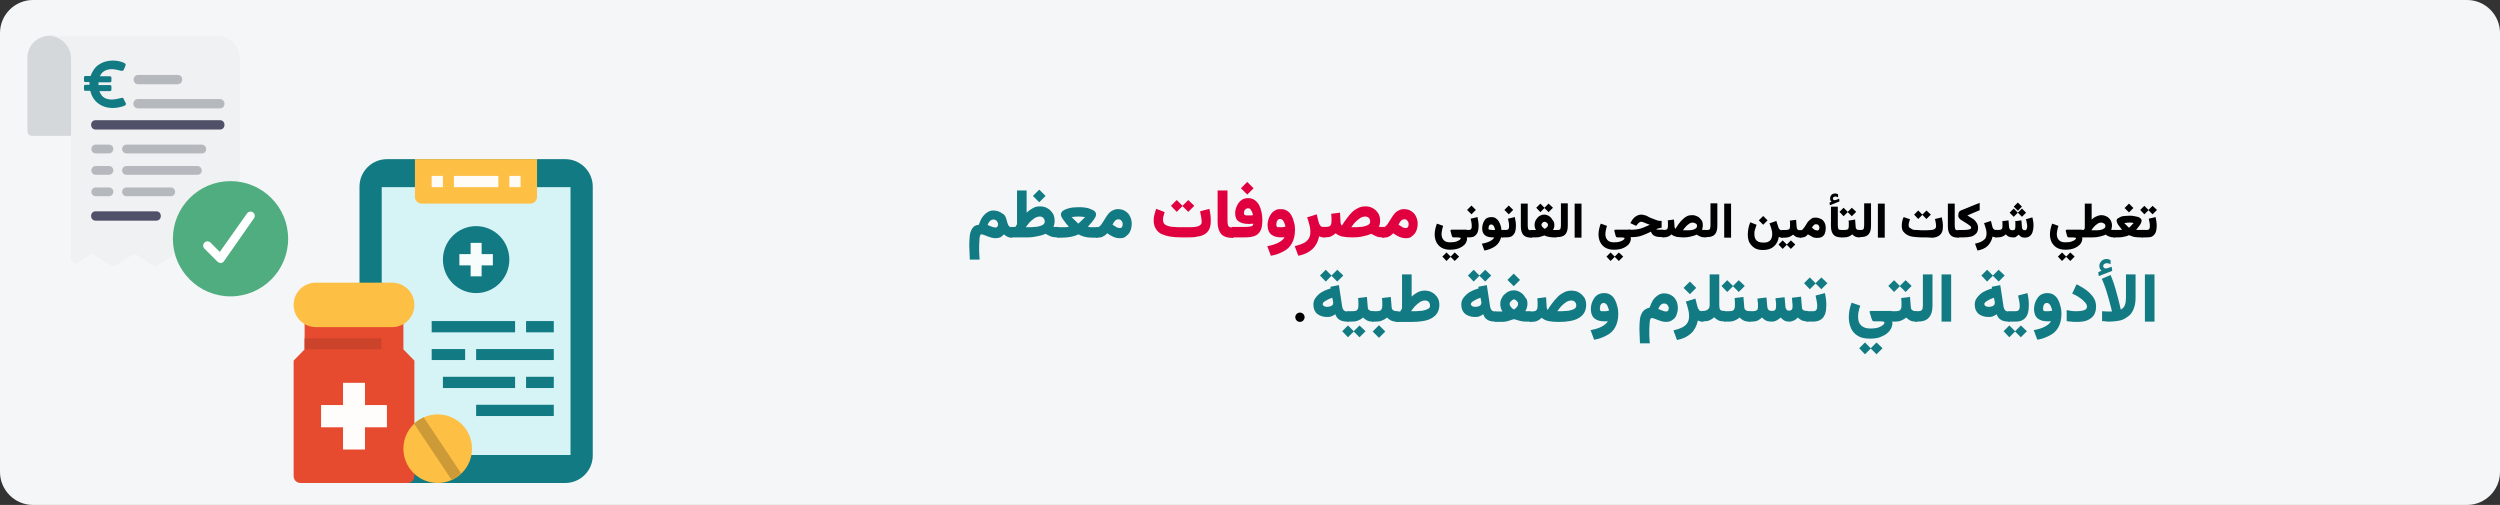 <?xml version="1.0" encoding="UTF-8"?>
<svg xmlns="http://www.w3.org/2000/svg" xmlns:xlink="http://www.w3.org/1999/xlink" version="1.1" x="0px" y="0px" viewBox="0 0 911 184" style="enable-background:new 0 0 911 184;" xml:space="preserve">
<rect x="0" y="0" width="911" height="184" fill="#333333" stroke="none"/>
<style type="text/css">
	.st0{fill:#F5F6F7;}
	.st1{fill:#117A83;}
	.st2{fill:#D6F4F6;}
	.st3{fill:#F7FDFD;}
	.st4{fill:#FDBF44;}
	.st5{fill:#FFFCF8;}
	.st6{fill:#E64B30;}
	.st7{fill:#FFFCFC;}
	.st8{fill:#CC432B;}
	.st9{fill:#CC9A37;}
	.st10{fill:#D5D8DB;}
	.st11{fill:#F0F1F2;}
	.st12{fill:#50AD80;}
	.st13{fill:#505068;}
	.st14{fill:#B5B8BC;}
	.st15{fill-rule:evenodd;clip-rule:evenodd;fill:#117A83;}
	.st16{fill:#FFFFFF;}
	.st17{clip-path:url(#SVGID_00000041987647935052191360000015316154872812240519_);}
	.st18{fill:#E0003F;}
	.st19{clip-path:url(#SVGID_00000179630922161980420560000015689783598020867982_);}
</style>
<g id="Ebene_1">
	<g id="Group-7">
		<path id="path-1-copy" class="st0" d="M899,0L12,0C5.4,0,0,5.4,0,12l0,160c0,6.6,5.4,12,12,12h887c6.6,0,12-5.4,12-12V12    C911,5.4,905.6,0,899,0z"></path>
		<g>
			<path id="Rectangle" class="st1" d="M141,58h65c5.5,0,10,4.5,10,10v98c0,5.5-4.5,10-10,10h-65c-5.5,0-10-4.5-10-10V68     C131,62.5,135.5,58,141,58z"></path>
			<polygon id="Path" class="st2" points="139.1,68.2 207.9,68.2 207.9,165.8 139.1,165.8    "></polygon>
			<ellipse id="Oval" class="st1" cx="173.5" cy="94.6" rx="12.1" ry="12.2"></ellipse>
			<polygon id="Path_00000075867651304458409190000012095264949915965583_" class="st3" points="179.6,92.6 175.5,92.6 175.5,88.5      171.5,88.5 171.5,92.6 167.4,92.6 167.4,96.7 171.5,96.7 171.5,100.7 175.5,100.7 175.5,96.7 179.6,96.7    "></polygon>
			<polygon id="Path_00000081624364324156927050000009461494125671541918_" class="st1" points="157.3,117 187.7,117 187.7,121.1      157.3,121.1    "></polygon>
			<polygon id="Path_00000015322628795342583350000012293669014510589314_" class="st1" points="191.7,117 201.8,117 201.8,121.1      191.7,121.1    "></polygon>
			<polygon id="Path_00000167375503165147372000000010167739696265250738_" class="st1" points="161.4,137.3 187.7,137.3      187.7,141.4 161.4,141.4    "></polygon>
			<polygon id="Path_00000132792499163788685440000001184744937088500658_" class="st1" points="191.7,137.3 201.8,137.3      201.8,141.4 191.7,141.4    "></polygon>
			<polygon id="Path_00000057835739869814503800000002093141655865192590_" class="st1" points="157.3,127.2 169.5,127.2      169.5,131.2 157.3,131.2    "></polygon>
			<polygon id="Path_00000153695790255898158600000000166716070617668747_" class="st1" points="173.5,127.2 201.8,127.2      201.8,131.2 173.5,131.2    "></polygon>
			<path id="Path_00000044179615366596975200000008911347463163748775_" class="st4" d="M151.2,58h44.5v13.7c0,1.4-1.1,2.5-2.5,2.5     h-39.5c-1.4,0-2.5-1.1-2.5-2.5V58z"></path>
			<polygon id="Path_00000005977322340048918200000000751579594492435119_" class="st5" points="157.3,64.1 161.4,64.1 161.4,68.2      157.3,68.2    "></polygon>
			<polygon id="Path_00000181766822048797599020000012455133290837461135_" class="st5" points="185.6,64.1 189.7,64.1 189.7,68.2      185.6,68.2    "></polygon>
			<polygon id="Path_00000178910898028478588500000012737054969736270004_" class="st5" points="165.4,64.1 181.6,64.1 181.6,68.2      165.4,68.2    "></polygon>
			<polygon id="Path_00000054257235487813141300000013965303879583034303_" class="st1" points="173.5,147.5 201.8,147.5      201.8,151.6 173.5,151.6    "></polygon>
			<path id="Path_00000024703125751249786360000017426455313380116664_" class="st6" d="M148.5,176h-39c-1.4,0-2.5-1.1-2.5-2.5     v-42.1l4-4.1v-10.1h36v10.1l4,4.1v42.1C151,174.9,149.9,176,148.5,176L148.5,176z"></path>
			<polygon id="Path_00000064329601865481315380000002607909023428248990_" class="st7" points="141,147.6 133,147.6 133,139.5      125,139.5 125,147.6 117,147.6 117,155.7 125,155.7 125,163.8 133,163.8 133,155.7 141,155.7    "></polygon>
			<polygon id="Path_00000031918563637283496030000000115818824605897614_" class="st8" points="111,123.3 139,123.3 139,127.3      111,127.3    "></polygon>
			<path id="Rectangle_00000132048902936741606150000015332099575450330035_" class="st4" d="M115.1,103h27.8c4.5,0,8.1,3.6,8.1,8.1     l0,0c0,4.5-3.6,8.1-8.1,8.1h-27.8c-4.5,0-8.1-3.6-8.1-8.1l0,0C107,106.6,110.6,103,115.1,103z"></path>
			<circle id="Oval_00000058574529575502254630000009260164351999623084_" class="st4" cx="159.5" cy="163.5" r="12.5"></circle>
			<path id="Path_00000035510919917225593140000003741543086774863240_" class="st9" d="M150.9,154.4l13.7,20.5     c1.3-0.6,2.4-1.4,3.5-2.3l-13.7-20.5C153.1,152.7,151.9,153.4,150.9,154.4L150.9,154.4z"></path>
			<path id="Path_00000102532249925301301510000012032073020762665632_" class="st10" d="M27.7,14.7v34.8H11.6     c-0.9,0-1.6-0.7-1.6-1.7V21.3c-0.1-2.2,0.8-4.4,2.3-5.9s3.6-2.4,5.8-2.4h1.6L27.7,14.7z"></path>
			<path id="Path_00000124144200313936987520000009448594602255920540_" class="st11" d="M87.3,66.3L62.4,93.5l-5,3.2     c-0.5,0.3-1.2,0.3-1.7,0l-5.9-3.8c-0.5-0.3-1.2-0.3-1.7,0l-6,3.8c-0.5,0.3-1.2,0.3-1.7,0l-6-3.8c-0.5-0.3-1.2-0.3-1.7,0l-4.4,2.8     c-0.5,0.3-1.1,0.3-1.6,0.1c-0.5-0.3-0.8-0.8-0.8-1.4V21.6c0.1-4.3-3.1-8-7.3-8.5c-0.3,0-0.5,0-0.8,0h61.5c4.5,0,8.1,3.7,8.1,8.2     V66.3z"></path>
			<circle id="Oval_00000159466018934223236450000009901131844663851433_" class="st12" cx="84" cy="87" r="21"></circle>
			<path id="Path_00000156555037190244897360000017820483410110176912_" class="st13" d="M80.2,47.2H34.8c-0.9,0-1.6-0.7-1.6-1.7     s0.7-1.7,1.6-1.7h45.4c0.9,0,1.6,0.7,1.6,1.7S81.1,47.2,80.2,47.2z"></path>
			<path id="Path_00000113339705674442201840000009848249019447020206_" class="st13" d="M57,80.4H34.8c-0.9,0-1.6-0.7-1.6-1.7     s0.7-1.7,1.6-1.7H57c0.9,0,1.6,0.7,1.6,1.7S57.9,80.4,57,80.4z"></path>
			<path id="Path_00000084519240687347216410000007647268256727482244_" class="st14" d="M39.7,55.9h-4.8c-0.9,0-1.6-0.7-1.6-1.6     c0-0.9,0.7-1.6,1.6-1.6h4.8c0.9,0,1.6,0.7,1.6,1.6C41.3,55.2,40.5,55.9,39.7,55.9z"></path>
			<path id="Path_00000072243842876240340330000003137782432620241042_" class="st14" d="M73.6,55.9H46.1c-0.9,0-1.6-0.7-1.6-1.6     c0-0.9,0.7-1.6,1.6-1.6h27.4c0.9,0,1.6,0.7,1.6,1.6C75.2,55.2,74.5,55.9,73.6,55.9z"></path>
			<path id="Path_00000086651214563213214600000012026746741445115046_" class="st14" d="M39.7,63.7h-4.8c-0.9,0-1.6-0.7-1.6-1.6     c0-0.9,0.7-1.6,1.6-1.6h4.8c0.9,0,1.6,0.7,1.6,1.6C41.3,63,40.5,63.7,39.7,63.7z"></path>
			<path id="Path_00000160890885324844287930000008501168899163649936_" class="st14" d="M71.9,63.7H46.1c-0.9,0-1.6-0.7-1.6-1.6     c0-0.9,0.7-1.6,1.6-1.6h25.8c0.9,0,1.6,0.7,1.6,1.6C73.6,63,72.8,63.7,71.9,63.7z"></path>
			<path id="Path_00000098192354270246694010000015353960878857543825_" class="st14" d="M39.7,71.5h-4.8c-0.9,0-1.6-0.7-1.6-1.6     s0.7-1.6,1.6-1.6h4.8c0.9,0,1.6,0.7,1.6,1.6S40.5,71.5,39.7,71.5z"></path>
			<path id="Path_00000124157589264081333560000005620925392346911902_" class="st14" d="M62.3,71.5H46.1c-0.9,0-1.6-0.7-1.6-1.6     s0.7-1.6,1.6-1.6h16.1c0.9,0,1.6,0.7,1.6,1.6S63.2,71.5,62.3,71.5z"></path>
			<path id="Fill-133" class="st15" d="M45.1,36.1c-0.2-0.4-0.4-0.6-0.9-0.4c-0.6,0.1-1.2,0.3-1.8,0.4c-1.2,0.2-2.3,0.3-3.5-0.1     c-1.4-0.4-2.2-1.5-2.7-2.8h3.9c0.3,0,0.5-0.2,0.5-0.5v-1.2c0-0.3-0.2-0.5-0.5-0.5h-4.2c0-0.3,0-0.7,0-1h4.2     c0.3,0,0.5-0.2,0.5-0.5v-1.2c0-0.3-0.2-0.5-0.5-0.5h-3.7c0,0,0,0,0,0c0.4-1,1.1-1.8,2.2-2.2c1.2-0.5,2.5-0.5,3.8-0.2     c0.6,0.1,1.2,0.3,1.8,0.4c0.4,0.1,0.7,0,0.9-0.4c0.2-0.5,0.4-0.9,0.6-1.4c0.2-0.5,0.1-0.8-0.4-1c-0.1-0.1-0.2-0.1-0.3-0.2     c-1.8-0.7-3.6-0.9-5.5-0.6c-1.3,0.2-2.6,0.7-3.7,1.5c-1.4,1-2.2,2.4-2.8,4L33,27.7h-1.9c-0.3,0-0.5,0.2-0.5,0.5v1.2     c0,0.3,0.2,0.5,0.5,0.5h1.5v1h-1.5c-0.3,0-0.5,0.2-0.5,0.5v1.2c0,0.3,0.2,0.5,0.5,0.5h1.8c0.1,0.4,0.3,0.9,0.4,1.3     c0.9,2.2,2.5,3.7,4.8,4.5c1.9,0.6,3.8,0.6,5.8,0.1c0.5-0.1,1-0.3,1.5-0.5c0.5-0.2,0.6-0.6,0.4-1C45.5,37.1,45.3,36.6,45.1,36.1z"></path>
			<path id="Path_00000121984559289988737100000008249040555513020041_" class="st14" d="M64.7,30.7H50.3c-0.9,0-1.6-0.7-1.6-1.7     s0.7-1.7,1.6-1.7h14.5c0.9,0,1.6,0.7,1.6,1.7S65.6,30.7,64.7,30.7z"></path>
			<path id="Path_00000073702404316915341310000002614843541473914045_" class="st14" d="M80.1,39.5H50.3c-0.9,0-1.7-0.7-1.7-1.7     s0.7-1.7,1.7-1.7h29.8c0.9,0,1.7,0.7,1.7,1.7S81.1,39.5,80.1,39.5z"></path>
			<path id="Path_00000021837399434729905640000002922445381596602520_" class="st16" d="M80.3,95.8c-0.4,0-0.8-0.2-1.1-0.5     l-4.7-4.7c-0.6-0.6-0.6-1.6,0-2.2s1.6-0.6,2.2,0l3.4,3.4L90,77.8c0.3-0.5,0.9-0.7,1.4-0.7s1.1,0.4,1.3,0.9     c0.2,0.5,0.2,1.1-0.2,1.6L81.6,95.2c-0.3,0.4-0.7,0.6-1.1,0.7C80.4,95.8,80.4,95.8,80.3,95.8L80.3,95.8z"></path>
		</g>
	</g>
</g>
<g id="_x30_0">
	<g>
		<defs>
			
				<rect id="SVGID_1_" x="464.5" y="90.6" transform="matrix(-1 -1.224647e-16 1.224647e-16 -1 1253.639 225.801)" width="324.7" height="44.7"></rect>
		</defs>
		<clipPath id="SVGID_00000150822398411487323500000017542312266884961951_">
			<use xlink:href="#SVGID_1_" style="overflow:visible;"></use>
		</clipPath>
		<g style="clip-path:url(#SVGID_00000150822398411487323500000017542312266884961951_);">
			<g>
				<g>
					<path d="M472,115.6c0-0.5,0.2-0.9,0.5-1.2s0.7-0.5,1.2-0.5s0.9,0.2,1.2,0.5c0.3,0.3,0.5,0.7,0.5,1.2c0,0.5-0.2,0.8-0.5,1.2       c-0.3,0.3-0.7,0.5-1.2,0.5c-0.5,0-0.9-0.2-1.2-0.5S472,116,472,115.6z"></path>
				</g>
			</g>
			<g>
				<g>
					<path class="st1" d="M491,117.2c-1.1,0-2.1-0.2-2.8-0.6c-0.7-0.4-1.3-1.1-1.6-2.1c-0.5,0.4-1,0.6-1.5,0.8       c-0.5,0.2-1,0.2-1.6,0.2c-1.4,0-2.5-0.4-3.5-1.1c-0.9-0.8-1.4-1.9-1.4-3.4c0-0.8,0.2-1.6,0.6-2.2c0.4-0.6,0.9-1.2,1.5-1.7       c0.6-0.5,1.3-0.9,2-1.2c0.7-0.3,1.5-0.6,2.2-0.8l-0.1-0.6l3.1-0.6l1.2,7.9c0.1,0.4,0.2,0.8,0.5,1.2c0.3,0.3,0.7,0.5,1.3,0.5       h0.4v3.8H491z M483.1,98.3l2.1,2.1l2.1-2.1l2.2,2.1l-2.2,2.2l-2.1-2.1l-2.1,2.1l-2.1-2.2L483.1,98.3z M485.8,110.5       c0-0.1,0-0.2,0-0.4s0-0.3-0.1-0.5l-0.2-1.1c-0.5,0.2-1,0.3-1.5,0.6s-1,0.5-1.4,0.8c-0.4,0.3-0.6,0.6-0.6,0.9       c0,0.3,0.1,0.5,0.4,0.7c0.3,0.2,0.6,0.3,1,0.3c0.4,0,0.7,0,1.1-0.1c0.4-0.1,0.7-0.2,0.9-0.4       C485.7,111.1,485.8,110.8,485.8,110.5z"></path>
					<path class="st1" d="M491.2,118.6l2.1,2.1l2.1-2.1l2.2,2.1l-2.2,2.2l-2.1-2.1l-2.1,2.1l-2.1-2.2L491.2,118.6z M490.9,113.4h1.8       c0.9,0,1.5-0.1,1.8-0.4c0.3-0.3,0.5-0.8,0.5-1.6c0-0.5,0-1,0-1.4c0-0.5-0.1-0.9-0.1-1.4l3.2-0.4l0.3,3.6c0,0.6,0.2,1,0.5,1.2       c0.3,0.2,0.7,0.4,1.4,0.4h0.3v3.8h-0.3c-0.8,0-1.5-0.1-2.1-0.4c-0.6-0.3-1.1-0.7-1.5-1.1c-0.5,0.5-1.1,0.8-1.8,1.1       s-1.4,0.4-2.2,0.4h-1.8V113.4z"></path>
					<path class="st1" d="M500,113.4h1.4c0.9,0,1.5-0.1,1.8-0.4s0.5-0.8,0.5-1.6c0-0.5,0-1,0-1.4c0-0.5-0.1-0.9-0.1-1.4l3.2-0.4       l0.3,3.6c0,0.6,0.2,1,0.5,1.2c0.3,0.2,0.7,0.4,1.4,0.4h0.3v3.8h-0.3c-0.8,0-1.5-0.1-2.1-0.4s-1.1-0.7-1.5-1.1       c-0.5,0.5-1.1,0.8-1.8,1.1c-0.7,0.3-1.4,0.4-2.2,0.4H500V113.4z M502.5,118.5l2.3,2.3l-2.3,2.3l-2.3-2.3L502.5,118.5z"></path>
					<path class="st1" d="M510.3,113.4c0.1-0.2,0.2-0.3,0.3-0.5c0.1-0.2,0.2-0.3,0.3-0.5V100h3.5v8.1c0.7-0.7,1.5-1.2,2.2-1.6       c0.8-0.4,1.6-0.6,2.5-0.6c1.1,0,2,0.2,2.8,0.7c0.8,0.4,1.4,1.1,1.9,1.8c0.5,0.8,0.7,1.7,0.7,2.7c0,1.2-0.3,2.2-0.8,3       c-0.5,0.8-1.2,1.4-2.1,1.9c-0.9,0.5-1.9,0.8-3.1,1c-1.2,0.2-2.4,0.3-3.7,0.3h-6.3v-3.8H510.3z M519.3,109.5       c-0.6,0-1.3,0.2-1.9,0.6c-0.6,0.4-1.2,0.9-1.8,1.5c-0.5,0.6-1,1.2-1.4,1.8h0.9c0.8,0,1.5,0,2.2-0.1c0.7,0,1.4-0.1,1.9-0.3       c0.6-0.1,1-0.4,1.4-0.6s0.5-0.6,0.5-1.1c0-0.5-0.2-1-0.5-1.3C520.3,109.7,519.8,109.5,519.3,109.5z"></path>
					<path class="st1" d="M544.9,117.2c-1.1,0-2.1-0.2-2.8-0.6c-0.7-0.4-1.3-1.1-1.6-2.1c-0.5,0.4-1,0.6-1.5,0.8       c-0.5,0.2-1,0.2-1.6,0.2c-1.4,0-2.5-0.4-3.5-1.1c-0.9-0.8-1.4-1.9-1.4-3.4c0-0.8,0.2-1.6,0.6-2.2c0.4-0.6,0.9-1.2,1.5-1.7       c0.6-0.5,1.3-0.9,2-1.2c0.7-0.3,1.5-0.6,2.2-0.8l-0.1-0.6l3.1-0.6l1.2,7.9c0.1,0.4,0.2,0.8,0.5,1.2c0.3,0.3,0.7,0.5,1.3,0.5       h0.4v3.8H544.9z M537,98.3l2.1,2.1l2.1-2.1l2.2,2.1l-2.2,2.2l-2.1-2.1l-2.1,2.1l-2.1-2.2L537,98.3z M539.8,110.5       c0-0.1,0-0.2,0-0.4s0-0.3-0.1-0.5l-0.2-1.1c-0.5,0.2-1,0.3-1.5,0.6s-1,0.5-1.4,0.8c-0.4,0.3-0.6,0.6-0.6,0.9       c0,0.3,0.1,0.5,0.4,0.7c0.3,0.2,0.6,0.3,1,0.3c0.4,0,0.7,0,1.1-0.1c0.4-0.1,0.7-0.2,0.9-0.4       C539.6,111.1,539.8,110.8,539.8,110.5z"></path>
					<path class="st1" d="M556.6,110.7c0,0.5-0.1,1-0.2,1.4c-0.1,0.4-0.3,0.9-0.6,1.3h1.9v3.8H556c-0.7,0-1.5-0.1-2.2-0.3       s-1.5-0.4-2.1-0.6c-0.7,0.2-1.4,0.4-2.2,0.7c-0.8,0.2-1.5,0.3-2.3,0.3h-2.3v-3.8h1.8c0.2,0,0.3,0,0.4,0s0.3,0,0.4,0       c-0.3-0.4-0.5-0.9-0.6-1.3c-0.1-0.4-0.2-0.9-0.2-1.4c0-0.7,0.1-1.3,0.4-1.9s0.6-1.2,1.1-1.6s1-0.9,1.6-1.1       c0.6-0.3,1.2-0.4,1.8-0.4c0.8,0,1.6,0.2,2.4,0.7c0.8,0.5,1.4,1.1,1.8,1.9C556.4,108.9,556.6,109.7,556.6,110.7z M551.6,99.7       l2.3,2.3l-2.3,2.3l-2.3-2.3L551.6,99.7z M551.7,109.1c-0.2,0-0.4,0.1-0.7,0.3c-0.2,0.2-0.4,0.4-0.6,0.6       c-0.2,0.2-0.3,0.5-0.3,0.7c0,0.3,0.1,0.6,0.3,0.9c0.2,0.3,0.4,0.5,0.6,0.7c0.2,0.2,0.5,0.4,0.7,0.5c0.3-0.2,0.7-0.5,1-0.9       c0.4-0.4,0.5-0.8,0.5-1.3c0-0.2-0.1-0.5-0.3-0.7c-0.2-0.2-0.4-0.4-0.6-0.6C552.2,109.2,551.9,109.1,551.7,109.1z"></path>
					<path class="st1" d="M564,112.9c0.5-0.9,1.1-1.7,1.7-2.5c0.6-0.8,1.3-1.6,2-2.3c0.7-0.7,1.5-1.2,2.3-1.6s1.7-0.6,2.6-0.6       c1,0,2,0.2,2.8,0.7s1.4,1.1,1.9,1.8s0.7,1.7,0.7,2.7c0,1.2-0.3,2.2-0.8,3s-1.2,1.4-2.1,1.9c-0.9,0.5-1.9,0.8-3.1,1       s-2.4,0.3-3.7,0.3h-0.6c-1.3,0-2.4-0.1-3.4-0.3c-1-0.2-1.8-0.6-2.5-1.2c-0.5,0.5-1,0.8-1.6,1.1s-1.4,0.4-2.3,0.4h-0.5l0-3.8       h0.5c0.9,0,1.6-0.1,1.9-0.4s0.5-0.8,0.5-1.6c0-0.5,0-1,0-1.4s-0.1-0.9-0.1-1.4l3.2-0.4l0.2,3.6c0,0.3,0.1,0.5,0.2,0.7       C563.7,112.7,563.8,112.8,564,112.9z M572.6,109.5c-0.6,0-1.3,0.2-1.9,0.6c-0.6,0.4-1.2,0.9-1.8,1.5c-0.5,0.6-1,1.2-1.4,1.8       h0.9c0.8,0,1.5,0,2.2-0.1c0.7,0,1.4-0.1,1.9-0.3c0.6-0.1,1-0.4,1.4-0.6c0.3-0.3,0.5-0.6,0.5-1.1c0-0.5-0.2-1-0.5-1.3       C573.6,109.7,573.1,109.5,572.6,109.5z"></path>
					<path class="st1" d="M589.7,114.3c0,2-0.4,3.6-1.1,4.9c-0.7,1.3-1.7,2.3-3.1,3c-1.3,0.7-2.8,1.3-4.6,1.6l-1.3-3.5       c1.6-0.3,3-0.7,4.1-1.3s1.8-1.2,2.2-2c-0.4,0.1-0.7,0.1-1.1,0.1c-1.6,0-2.8-0.3-3.7-1c-0.9-0.7-1.4-1.9-1.4-3.5       c0-0.7,0.1-1.3,0.3-2c0.2-0.7,0.5-1.3,0.9-1.9s0.9-1.1,1.5-1.4s1.3-0.5,2.1-0.5c0.9,0,1.7,0.2,2.3,0.6c0.7,0.4,1.2,1,1.6,1.7       c0.4,0.7,0.7,1.5,0.9,2.4C589.6,112.5,589.7,113.4,589.7,114.3z M584.8,113.4c0.4,0,0.7,0,0.9-0.1c0.3,0,0.5-0.1,0.6-0.1       c0-0.3-0.1-0.7-0.3-1.1c-0.1-0.4-0.3-0.8-0.6-1.2c-0.3-0.3-0.6-0.5-1-0.5c-0.4,0-0.7,0.1-0.9,0.4c-0.2,0.2-0.4,0.5-0.4,0.9       c-0.1,0.3-0.1,0.6-0.1,0.9c0,0.4,0.2,0.7,0.5,0.8C583.9,113.4,584.3,113.4,584.8,113.4z"></path>
					<path class="st1" d="M601.1,112.1c0.3-0.9,0.7-1.7,1.1-2.5c0.5-0.8,1.1-1.4,1.8-1.9c0.7-0.5,1.5-0.8,2.3-0.8       c1,0,1.9,0.2,2.7,0.7c0.8,0.4,1.4,1.1,1.8,1.9c0.4,0.8,0.6,1.7,0.6,2.8c0,0.9-0.2,1.7-0.5,2.5c-0.3,0.8-0.8,1.4-1.5,1.8       c-0.6,0.5-1.4,0.7-2.4,0.7c-0.4,0-0.9-0.1-1.4-0.2c-0.5-0.2-1-0.3-1.5-0.5c-0.5-0.2-0.9-0.4-1.3-0.5c-0.4-0.2-0.7-0.2-1-0.2       c-0.2,0-0.4,0.2-0.5,0.6c-0.1,0.4-0.2,0.9-0.2,1.5c0,0.6-0.1,1.3-0.1,2c0,0.7,0,1.4,0,2.1c0,0.7,0.1,1.3,0.1,1.9       s0.1,0.9,0.1,1.1h-3.6c0-0.9-0.1-1.8-0.1-2.6c0-0.9-0.1-1.7-0.1-2.5c0-1.5,0.1-2.7,0.2-3.8c0.2-1.1,0.5-1.9,1-2.6       S600.1,112.3,601.1,112.1z M608.1,112.3c0-0.4-0.2-0.8-0.5-1.2c-0.3-0.4-0.8-0.5-1.3-0.5c-0.3,0-0.6,0.1-0.9,0.3       c-0.3,0.2-0.5,0.5-0.7,0.8c-0.2,0.3-0.3,0.6-0.4,0.9c0.5,0.2,1,0.4,1.5,0.6c0.5,0.2,0.9,0.3,1.3,0.3c0.4,0,0.6-0.1,0.8-0.4       C608,112.9,608.1,112.6,608.1,112.3z"></path>
					<path class="st1" d="M620.4,117.2c-0.3,0-0.6,0-0.9-0.1c-0.3-0.1-0.6-0.2-0.8-0.3c-0.4,1.9-1.2,3.5-2.5,4.7       c-1.3,1.2-3,2-5.1,2.4l-1.3-3.5c1.1-0.3,2.2-0.6,3-1c0.9-0.4,1.5-0.9,2-1.6c0.5-0.7,0.7-1.6,0.7-2.7c0-0.7-0.1-1.6-0.4-2.6       c-0.2-1-0.5-1.8-0.8-2.6l3.5-1.1l0.7,2.8c0.1,0.5,0.3,0.9,0.6,1.3s0.6,0.5,1.1,0.5h0.5v3.8H620.4z M615.8,102.6l2.3,2.3       l-2.3,2.3l-2.3-2.3L615.8,102.6z"></path>
					<path class="st1" d="M623,111.2V100h3.5v11.2c0,0.7,0.1,1.3,0.3,1.6c0.2,0.3,0.7,0.5,1.4,0.5h0.4v3.8h-0.4       c-0.9,0-1.5-0.1-2.1-0.4c-0.5-0.3-1-0.6-1.5-1.1c-0.4,0.5-1,0.8-1.6,1.1c-0.6,0.3-1.4,0.4-2.3,0.4h-0.7v-3.8h0.6       c0.8,0,1.3-0.2,1.7-0.5S623,112,623,111.2z"></path>
					<path class="st1" d="M629.4,102.1l2.1,2.1l2.1-2.1l2.2,2.1l-2.2,2.2l-2.1-2.1l-2.1,2.1l-2.1-2.2L629.4,102.1z M628.2,113.4h1.7       c0.9,0,1.5-0.1,1.8-0.4s0.5-0.8,0.5-1.6c0-0.5,0-1,0-1.4c0-0.5-0.1-0.9-0.1-1.4l3.2-0.4l0.3,3.6c0,0.6,0.2,1,0.5,1.2       c0.3,0.2,0.7,0.4,1.4,0.4h0.3v3.8h-0.3c-0.8,0-1.5-0.1-2.1-0.4s-1.1-0.7-1.5-1.1c-0.5,0.5-1.1,0.8-1.8,1.1       c-0.7,0.3-1.4,0.4-2.2,0.4h-1.7V113.4z"></path>
					<path class="st1" d="M652,117.2c-0.7,0-1.3-0.1-1.8-0.4c-0.5-0.3-0.9-0.6-1.3-1.1c-0.4,0.4-0.9,0.7-1.4,1       c-0.5,0.3-1.1,0.5-1.9,0.5c-0.8,0-1.5-0.1-2.1-0.4s-1-0.6-1.4-1.1c-0.5,0.4-1,0.8-1.6,1.1c-0.6,0.3-1.4,0.4-2.3,0.4h-1.1v-3.8       h1.1c0.6,0,1,0,1.4-0.1c0.3-0.1,0.6-0.2,0.8-0.5c0.2-0.2,0.2-0.6,0.2-1.2c0-0.1,0-0.3,0-0.7c0-0.3,0-0.7-0.1-1.1       c0-0.4-0.1-0.7-0.1-1l3.3-0.4l0.3,3.4c0.1,1,0.6,1.5,1.6,1.5c0.6,0,1.1-0.1,1.3-0.4s0.3-0.7,0.3-1.4c0-0.1,0-0.3,0-0.7       c0-0.3,0-0.7-0.1-1.1s-0.1-0.7-0.1-1l3.3-0.4l0.3,3.4c0,0.5,0.2,0.8,0.4,1.1c0.2,0.3,0.5,0.4,1,0.4s0.8-0.2,1-0.5       c0.2-0.3,0.2-0.7,0.2-1.3c0-0.3,0-0.7-0.1-1.3c0-0.6-0.1-1.2-0.1-1.6l3.3-0.4l0.3,3.7c0,0.6,0.2,1,0.5,1.2       c0.3,0.2,0.7,0.3,1.3,0.3h0.4v3.8h-0.3c-0.7,0-1.4-0.1-2-0.4c-0.6-0.3-1-0.6-1.4-1c-0.3,0.4-0.7,0.7-1.2,1       C653.3,117,652.7,117.2,652,117.2z"></path>
					<path class="st1" d="M659.5,101.1l2.1,2.1l2.1-2.1l2.2,2.1l-2.2,2.2l-2.1-2.1l-2.1,2.1l-2.1-2.2L659.5,101.1z M660.7,117.2       h-2.5v-3.8h2.5c0.6,0,1-0.2,1.2-0.5s0.3-0.8,0.3-1.4c0-0.6-0.1-1.2-0.2-1.8s-0.3-1.3-0.4-2l3.4-0.9c0.2,0.8,0.3,1.6,0.4,2.3       c0.1,0.8,0.1,1.5,0.1,2.2c0,1.1-0.1,2.1-0.4,3s-0.8,1.6-1.5,2.1S661.9,117.2,660.7,117.2z"></path>
					<path class="st1" d="M681.4,123.4c-1.8,0-3.3-0.3-4.4-1s-2-1.6-2.5-2.8c-0.5-1.2-0.8-2.5-0.8-3.9c0-1.7,0.3-3.5,1-5.4l3.2,1.1       c-0.3,0.7-0.5,1.4-0.6,2.1c-0.2,0.7-0.2,1.4-0.2,2c0,0.8,0.1,1.5,0.4,2.1c0.3,0.6,0.7,1.1,1.4,1.5s1.5,0.6,2.6,0.6       c1.3,0,2.3-0.1,3.1-0.4c0.8-0.3,1.3-0.6,1.6-0.9c0.3-0.3,0.5-0.6,0.5-0.7c0-0.3-0.1-0.4-0.4-0.5c-0.3-0.1-0.7-0.1-1.2-0.1H683       c-0.4,0-0.6-0.1-0.7-0.3s-0.2-0.4-0.3-0.7l-0.6-2c-0.1-0.2-0.1-0.4-0.1-0.6c0-0.1,0.2-0.2,0.5-0.2h7.5v3.8h0.2       c0,0.2,0.1,0.4,0.1,0.5c0,1.1-0.3,2-1,2.9c-0.7,0.9-1.6,1.6-2.9,2.1C684.6,123.2,683.1,123.4,681.4,123.4z M679.6,124.8       l2.1,2.1l2.1-2.1l2.2,2.1l-2.2,2.2l-2.1-2.1l-2.1,2.1l-2.1-2.2L679.6,124.8z"></path>
					<path class="st1" d="M690.2,102.1l2.1,2.1l2.1-2.1l2.2,2.1l-2.2,2.2l-2.1-2.1l-2.1,2.1l-2.1-2.2L690.2,102.1z M688.9,113.4h1.7       c0.9,0,1.5-0.1,1.8-0.4s0.5-0.8,0.5-1.6c0-0.5,0-1,0-1.4c0-0.5-0.1-0.9-0.1-1.4l3.2-0.4l0.3,3.6c0,0.6,0.2,1,0.5,1.2       c0.3,0.2,0.7,0.4,1.4,0.4h0.3v3.8h-0.3c-0.8,0-1.5-0.1-2.1-0.4s-1.1-0.7-1.5-1.1c-0.5,0.5-1.1,0.8-1.8,1.1       c-0.7,0.3-1.4,0.4-2.2,0.4h-1.7V113.4z"></path>
					<path class="st1" d="M697.9,113.4h0.9c0.8,0,1.4-0.2,1.6-0.5s0.3-1,0.3-1.8V100h3.5v11.4c0,1.9-0.4,3.3-1.3,4.3       c-0.8,1-2.2,1.5-4.2,1.5h-0.9V113.4z"></path>
					<path class="st1" d="M711,100v17.2h-3.5V100H711z"></path>
					<path class="st1" d="M732,117.2c-1.1,0-2.1-0.2-2.8-0.6c-0.7-0.4-1.3-1.1-1.6-2.1c-0.5,0.4-1,0.6-1.5,0.8       c-0.5,0.2-1,0.2-1.6,0.2c-1.4,0-2.5-0.4-3.5-1.1c-0.9-0.8-1.4-1.9-1.4-3.4c0-0.8,0.2-1.6,0.6-2.2c0.4-0.6,0.9-1.2,1.5-1.7       c0.6-0.5,1.3-0.9,2-1.2c0.7-0.3,1.5-0.6,2.2-0.8l-0.1-0.6l3.1-0.6l1.2,7.9c0.1,0.4,0.2,0.8,0.5,1.2c0.3,0.3,0.7,0.5,1.3,0.5       h0.4v3.8H732z M724.1,98.3l2.1,2.1l2.1-2.1l2.2,2.1l-2.2,2.2l-2.1-2.1l-2.1,2.1l-2.1-2.2L724.1,98.3z M726.9,110.5       c0-0.1,0-0.2,0-0.4s0-0.3-0.1-0.5l-0.2-1.1c-0.5,0.2-1,0.3-1.5,0.6s-1,0.5-1.4,0.8c-0.4,0.3-0.6,0.6-0.6,0.9       c0,0.3,0.1,0.5,0.4,0.7c0.3,0.2,0.6,0.3,1,0.3c0.4,0,0.7,0,1.1-0.1c0.4-0.1,0.7-0.2,0.9-0.4       C726.7,111.1,726.9,110.8,726.9,110.5z"></path>
					<path class="st1" d="M732.2,118.6l2.1,2.1l2.1-2.1l2.2,2.1l-2.2,2.2l-2.1-2.1l-2.1,2.1l-2.1-2.2L732.2,118.6z M734.5,117.2       h-2.6v-3.8h2.6c0.6,0,1-0.2,1.2-0.5s0.3-0.8,0.3-1.4c0-0.6-0.1-1.2-0.2-1.8s-0.3-1.3-0.4-2l3.4-0.9c0.2,0.8,0.3,1.6,0.4,2.3       c0.1,0.8,0.1,1.5,0.1,2.2c0,1.1-0.1,2.1-0.4,3s-0.8,1.6-1.5,2.1S735.8,117.2,734.5,117.2z"></path>
					<path class="st1" d="M751.2,114.3c0,2-0.4,3.6-1.1,4.9c-0.7,1.3-1.7,2.3-3.1,3c-1.3,0.7-2.8,1.3-4.6,1.6l-1.3-3.5       c1.6-0.3,3-0.7,4.1-1.3s1.8-1.2,2.2-2c-0.4,0.1-0.7,0.1-1.1,0.1c-1.6,0-2.8-0.3-3.7-1c-0.9-0.7-1.4-1.9-1.4-3.5       c0-0.7,0.1-1.3,0.3-2c0.2-0.7,0.5-1.3,0.9-1.9s0.9-1.1,1.5-1.4s1.3-0.5,2.1-0.5c0.9,0,1.7,0.2,2.3,0.6c0.7,0.4,1.2,1,1.6,1.7       c0.4,0.7,0.7,1.5,0.9,2.4C751.1,112.5,751.2,113.4,751.2,114.3z M746.3,113.4c0.4,0,0.7,0,0.9-0.1c0.3,0,0.5-0.1,0.6-0.1       c0-0.3-0.1-0.7-0.3-1.1c-0.1-0.4-0.3-0.8-0.6-1.2c-0.3-0.3-0.6-0.5-1-0.5c-0.4,0-0.7,0.1-0.9,0.4c-0.2,0.2-0.4,0.5-0.4,0.9       c-0.1,0.3-0.1,0.6-0.1,0.9c0,0.4,0.2,0.7,0.5,0.8C745.4,113.4,745.8,113.4,746.3,113.4z"></path>
					<path class="st1" d="M756.5,113.4c0.6,0,1.2,0,1.8-0.1s1.2-0.2,1.6-0.5c0.4-0.2,0.6-0.6,0.6-1.1c0-0.5-0.3-1.1-0.8-1.6       c-0.5-0.6-1.2-1.2-2-1.7c-0.8-0.6-1.7-1-2.6-1.4l1.6-3.4c0.8,0.4,1.7,0.9,2.5,1.4s1.6,1.1,2.3,1.8c0.7,0.7,1.3,1.4,1.7,2.2       c0.4,0.8,0.6,1.7,0.6,2.7c0,1.4-0.3,2.4-0.9,3.3c-0.6,0.8-1.5,1.4-2.5,1.8c-1.1,0.4-2.3,0.5-3.7,0.5c-0.7,0-1.3,0-1.9-0.1       c-0.6,0-1.1-0.1-1.7-0.2V113c0.5,0.1,1.1,0.2,1.7,0.3S756.1,113.4,756.5,113.4z"></path>
					<path class="st1" d="M765.8,98.6c-0.3-0.2-0.5-0.5-0.6-0.7c-0.1-0.3-0.2-0.6-0.2-1c0-0.7,0.3-1.3,0.8-1.8       c0.5-0.5,1.1-0.7,1.7-0.7c0.4,0,0.7,0,0.9,0.1c0.2,0.1,0.5,0.2,0.7,0.3l0,1.5c-0.5-0.3-1-0.4-1.4-0.4c-0.3,0-0.6,0.1-0.9,0.3       c-0.3,0.2-0.4,0.5-0.4,0.8c0,0.2,0.1,0.4,0.3,0.6s0.5,0.2,0.9,0.2c0,0,0,0,0.1,0l1.8-0.6l0.2,1.5l-4.9,1.9l-0.2-1.4L765.8,98.6       z M768.6,117.2c-0.5,0-0.9,0-1.3-0.1c-0.4,0-0.9-0.1-1.3-0.1v-3.6c0.5,0,1,0.1,1.6,0.1c0.5,0,1,0,1.4,0h0.6       c-0.2-1-0.5-2-0.7-2.8c-0.2-0.9-0.5-1.8-0.8-2.9c-0.3-1-0.6-2.1-1-3.2c-0.4-1.1-0.8-2.1-1.2-3l3.2-1.4c0.4,1,0.8,2,1.2,3.2       c0.4,1.1,0.7,2.3,1,3.4c0.3,1.1,0.6,2.1,0.8,3c0.2,0.9,0.5,1.9,0.7,3c0.7-0.3,1.2-0.9,1.5-1.6c0.3-0.8,0.4-1.7,0.4-2.9V100h3.5       v8.5c0,1.5-0.2,2.7-0.6,3.8s-0.9,1.9-1.5,2.5c-0.7,0.6-1.4,1.1-2.2,1.5c-0.8,0.4-1.7,0.6-2.6,0.7S769.5,117.2,768.6,117.2z"></path>
					<path class="st1" d="M785.1,100v17.2h-3.5V100H785.1z"></path>
					<path class="st1" d="M807.4,111.1c0.1,0.3,0.2,0.6,0.3,1c0.1,0.4,0.3,0.7,0.5,0.9c0.2,0.3,0.5,0.4,0.8,0.4h0.3v3.8h-0.3       c-0.5,0-1-0.1-1.5-0.4c-0.5-0.3-0.9-0.5-1.2-0.8c-0.4,0.5-0.8,0.8-1.3,1.1c-0.5,0.2-1.1,0.3-1.8,0.3c-0.4,0-0.9-0.1-1.4-0.2       c-0.5-0.2-1-0.3-1.5-0.5c-0.5-0.2-0.9-0.4-1.3-0.5s-0.7-0.2-0.9-0.2c-0.2,0-0.4,0.2-0.5,0.6c-0.1,0.4-0.2,0.9-0.2,1.5       c0,0.6-0.1,1.3-0.1,2c0,0.7,0,1.4,0,2.1c0,0.7,0.1,1.3,0.1,1.9s0.1,0.9,0.1,1.1h-3.6c0-0.9-0.1-1.8-0.1-2.6       c0-0.9-0.1-1.7-0.1-2.5c0-1.5,0.1-2.7,0.2-3.8c0.2-1.1,0.5-1.9,1-2.6s1.2-1.1,2.3-1.2c0.3-0.9,0.6-1.7,1.1-2.5       c0.5-0.8,1.1-1.4,1.8-1.9c0.7-0.5,1.5-0.8,2.3-0.8c1.3,0,2.5,0.4,3.3,1.1C806.6,108.8,807.1,109.8,807.4,111.1z M804.2,112.3       c0-0.4-0.2-0.8-0.5-1.2c-0.3-0.4-0.8-0.5-1.3-0.5c-0.3,0-0.6,0.1-0.9,0.3c-0.3,0.2-0.5,0.5-0.7,0.8c-0.2,0.3-0.3,0.6-0.4,0.9       c0.5,0.2,1,0.4,1.5,0.6c0.5,0.2,0.9,0.3,1.3,0.3c0.4,0,0.6-0.1,0.8-0.4C804.1,112.9,804.2,112.6,804.2,112.3z"></path>
					<path class="st1" d="M819.4,105.8c1.1,0,2,0.2,2.8,0.7c0.8,0.4,1.4,1.1,1.9,1.8c0.5,0.8,0.7,1.7,0.7,2.7c0,0.3,0,0.7-0.1,1.2       c-0.1,0.5-0.2,0.8-0.3,1.1c0.2,0,0.4,0,0.6,0c0.2,0,0.5,0,0.8,0h0.4v3.8h-0.4c-1,0-1.8-0.1-2.5-0.4c-0.7-0.3-1.3-0.6-1.8-0.9       c-0.9,0.4-1.9,0.7-3,0.9c-1.1,0.2-2.2,0.4-3.4,0.4h-6.3v-3.8h1.7c0.1-0.2,0.2-0.3,0.3-0.5c0.1-0.2,0.2-0.3,0.3-0.5V100h3.5v8.1       c0.7-0.7,1.5-1.2,2.2-1.6C817.6,106.1,818.4,105.9,819.4,105.8z M819.4,109.5c-0.6,0-1.3,0.2-1.9,0.6c-0.6,0.4-1.2,0.9-1.8,1.5       c-0.5,0.6-1,1.2-1.4,1.8h0.9c0.8,0,1.5,0,2.2-0.1c0.7,0,1.4-0.1,1.9-0.3c0.6-0.1,1-0.4,1.4-0.6s0.5-0.6,0.5-1.1       c0-0.5-0.2-1-0.5-1.3C820.4,109.7,820,109.5,819.4,109.5z M819.2,99.7l2.3,2.3l-2.3,2.3L817,102L819.2,99.7z"></path>
					<path class="st1" d="M833.5,106.2c0.7,0,1.3,0,2.1,0.1c0.7,0.1,1.4,0.2,2.1,0.5c0.6,0.2,1.2,0.5,1.6,0.8       c0.4,0.3,0.6,0.8,0.6,1.3c0,0.3-0.1,0.6-0.3,1c-0.2,0.4-0.5,0.8-0.8,1.2c-0.3,0.4-0.6,0.8-1,1.2c-0.3,0.4-0.6,0.7-0.9,1       c0.3,0.1,0.6,0.1,0.8,0.2c0.3,0,0.5,0,0.8,0h1.9v3.8h-1.9c-1,0-1.9-0.1-2.7-0.3c-0.8-0.2-1.6-0.5-2.3-0.9       c-0.8,0.4-1.7,0.7-2.8,0.9c-1.1,0.2-2.1,0.3-3.1,0.3h-1.9v-3.8h1.9c0.3,0,0.6,0,1.1,0c0.5,0,0.9-0.1,1.3-0.2       c-0.3-0.3-0.5-0.6-0.9-1c-0.3-0.4-0.6-0.8-0.9-1.2c-0.3-0.4-0.6-0.8-0.8-1.2c-0.2-0.4-0.3-0.7-0.3-1c0-0.5,0.2-0.9,0.6-1.3       c0.4-0.3,0.9-0.6,1.6-0.8c0.7-0.2,1.3-0.4,2.1-0.5C832.2,106.2,832.9,106.2,833.5,106.2z M833.5,109.6c-0.8,0-1.6,0.1-2.5,0.2       c0.3,0.3,0.6,0.6,1,1c0.4,0.4,0.9,0.8,1.4,1.4c0.6-0.5,1.1-1,1.5-1.4c0.4-0.4,0.7-0.7,1-1C835.1,109.6,834.3,109.6,833.5,109.6       z"></path>
					<path class="st1" d="M848.6,117.4c-0.9,0-1.7-0.2-2.4-0.5s-1.5-0.8-2.2-1.3c-0.3,0.3-0.6,0.5-0.9,0.8c-0.3,0.2-0.7,0.4-1.1,0.6       c-0.4,0.1-0.9,0.2-1.6,0.2H840v-3.8h0.5c0.4,0,0.7-0.2,1-0.5c0.3-0.3,0.6-0.7,0.9-1.2c0.3-0.5,0.6-1,1-1.6       c0.3-0.5,0.7-1.1,1.1-1.6s0.9-0.9,1.5-1.2s1.2-0.5,1.9-0.5c1,0,2,0.2,2.7,0.7c0.8,0.5,1.4,1.1,1.8,2c0.4,0.8,0.6,1.7,0.6,2.6       c0,1-0.2,1.9-0.5,2.6c-0.3,0.8-0.8,1.4-1.5,1.9C850.4,117.2,849.6,117.4,848.6,117.4z M848,110.5c-0.3,0-0.6,0.1-0.9,0.3       c-0.3,0.2-0.5,0.5-0.7,0.8s-0.3,0.6-0.5,0.8c0.2,0.2,0.4,0.4,0.7,0.5c0.2,0.1,0.4,0.3,0.6,0.4c0.3,0.2,0.5,0.3,0.8,0.3       c0.2,0.1,0.4,0.1,0.6,0.1c0.4,0,0.7-0.2,0.8-0.5c0.2-0.3,0.2-0.6,0.2-1c0-0.5-0.2-0.9-0.5-1.2S848.5,110.5,848,110.5z"></path>
					<path class="st18" d="M873.6,117.2h-2.8c-1.4,0-2.7-0.1-3.9-0.3s-2.2-0.5-3.1-0.9c-0.9-0.4-1.6-1.1-2.1-1.9       c-0.5-0.8-0.8-1.8-0.8-3.1c0-0.8,0.1-1.5,0.3-2.2s0.4-1.4,0.6-2l3.1,1.2c-0.1,0.4-0.3,0.8-0.4,1.4c-0.2,0.5-0.2,1-0.2,1.5       c0,0.6,0.2,1.1,0.5,1.4c0.4,0.4,0.8,0.6,1.5,0.8c0.6,0.2,1.3,0.3,2.1,0.3c0.8,0.1,1.6,0.1,2.4,0.1h2.9c1.6,0,2.8-0.1,3.5-0.4       s1.2-0.8,1.2-1.5c0-0.6-0.1-1.2-0.2-1.9c-0.1-0.7-0.3-1.3-0.4-2l3.4-0.9c0.2,0.8,0.3,1.6,0.4,2.3c0.1,0.8,0.1,1.5,0.1,2.2       c0,1.2-0.2,2.3-0.6,3c-0.4,0.8-1,1.4-1.7,1.8c-0.7,0.4-1.6,0.7-2.6,0.8C875.8,117.1,874.8,117.2,873.6,117.2z M869.3,103.5       l2.1,2.1l2.1-2.1l2.2,2.1l-2.2,2.2l-2.1-2.1l-2.1,2.1l-2.1-2.2L869.3,103.5z"></path>
					<path class="st18" d="M884.2,100h3.5V111c0,0.8,0.1,1.4,0.3,1.8s0.7,0.6,1.5,0.6h0.3v3.8h-0.3c-1.9,0-3.2-0.5-4.1-1.4       c-0.8-1-1.3-2.4-1.3-4.3V100z"></path>
					<path class="st18" d="M894.1,113.4c1,0,1.7-0.1,2.3-0.2c0.5-0.1,0.8-0.5,0.8-1c-0.6,0.1-1.2,0.1-1.8,0.1       c-1.4,0-2.6-0.3-3.5-0.9c-0.9-0.6-1.3-1.6-1.3-3c0-0.9,0.2-1.8,0.6-2.6c0.4-0.9,0.9-1.6,1.6-2.1s1.5-0.8,2.5-0.8       c0.9,0,1.7,0.2,2.4,0.7s1.2,1.1,1.6,1.8c0.4,0.8,0.7,1.6,0.9,2.6c0.2,0.9,0.3,1.9,0.3,2.9c0,1.7-0.2,3-0.7,3.9       c-0.5,0.9-1.2,1.6-2.2,1.9c-1,0.4-2.2,0.5-3.7,0.5h-4.5v-3.8H894.1z M895,96.9l2.3,2.3l-2.3,2.3l-2.3-2.3L895,96.9z        M895.3,109.1c0.3,0,0.6,0,0.9,0c0.3,0,0.6-0.1,0.9-0.1c-0.1-0.3-0.2-0.7-0.3-1.1s-0.4-0.7-0.6-1c-0.2-0.3-0.5-0.4-0.9-0.4       c-0.5,0-0.8,0.2-1.1,0.5s-0.4,0.8-0.4,1.2c0,0.4,0.1,0.7,0.4,0.8S894.9,109.1,895.3,109.1z"></path>
					<path class="st18" d="M912.3,114.3c0,2-0.4,3.6-1.1,4.9c-0.7,1.3-1.7,2.3-3.1,3c-1.3,0.7-2.8,1.3-4.6,1.6l-1.3-3.5       c1.6-0.3,3-0.7,4.1-1.3s1.8-1.2,2.2-2c-0.4,0.1-0.7,0.1-1.1,0.1c-1.6,0-2.8-0.3-3.7-1c-0.9-0.7-1.4-1.9-1.4-3.5       c0-0.7,0.1-1.3,0.3-2c0.2-0.7,0.5-1.3,0.9-1.9s0.9-1.1,1.5-1.4s1.3-0.5,2.1-0.5c0.9,0,1.7,0.2,2.3,0.6c0.7,0.4,1.2,1,1.6,1.7       c0.4,0.7,0.7,1.5,0.9,2.4C912.2,112.5,912.3,113.4,912.3,114.3z M907.4,113.4c0.4,0,0.7,0,0.9-0.1c0.3,0,0.5-0.1,0.6-0.1       c0-0.3-0.1-0.7-0.3-1.1c-0.1-0.4-0.3-0.8-0.6-1.2c-0.3-0.3-0.6-0.5-1-0.5c-0.4,0-0.7,0.1-0.9,0.4c-0.2,0.2-0.4,0.5-0.4,0.9       c-0.1,0.3-0.1,0.6-0.1,0.9c0,0.4,0.2,0.7,0.5,0.8C906.6,113.4,907,113.4,907.4,113.4z"></path>
					<path class="st18" d="M922.9,117.2c-0.3,0-0.6,0-0.9-0.1c-0.3-0.1-0.6-0.2-0.8-0.3c-0.4,1.9-1.2,3.5-2.5,4.7       c-1.3,1.2-3,2-5.1,2.4l-1.3-3.5c1.1-0.3,2.2-0.6,3-1c0.9-0.4,1.5-0.9,2-1.6c0.5-0.7,0.7-1.6,0.7-2.7c0-0.7-0.1-1.6-0.4-2.6       c-0.2-1-0.5-1.8-0.8-2.6l3.5-1.1l0.7,2.8c0.1,0.5,0.3,0.9,0.6,1.3s0.6,0.5,1.1,0.5h0.5v3.8H922.9z"></path>
					<path class="st18" d="M933.7,117.2H933c-1.3,0-2.4-0.1-3.4-0.3c-1-0.2-1.8-0.6-2.5-1.2c-0.5,0.5-1,0.8-1.6,1.1       s-1.4,0.4-2.3,0.4h-0.5l0-3.8h0.5c0.9,0,1.6-0.1,1.9-0.4s0.5-0.8,0.5-1.6c0-0.5,0-1,0-1.4s-0.1-0.9-0.1-1.4l3.2-0.4l0.2,3.6       c0,0.3,0.1,0.5,0.2,0.7c0.1,0.2,0.2,0.3,0.3,0.4c0.5-0.9,1.1-1.7,1.7-2.5c0.6-0.8,1.2-1.6,1.9-2.3c0.7-0.7,1.5-1.2,2.3-1.6       s1.7-0.6,2.6-0.6c1,0,2,0.2,2.8,0.7s1.4,1.1,1.9,1.8s0.7,1.7,0.7,2.7c0,0.3,0,0.7-0.1,1.2c-0.1,0.5-0.2,0.8-0.3,1.1       c0.2,0,0.4,0,0.6,0c0.2,0,0.5,0,0.8,0h0.4v3.8h-0.4c-1,0-1.8-0.1-2.4-0.4c-0.7-0.3-1.2-0.6-1.8-0.9c-0.9,0.4-1.9,0.7-3,0.9       C936,117,934.9,117.2,933.7,117.2z M938,109.5c-0.6,0-1.3,0.2-1.9,0.6c-0.6,0.4-1.2,0.9-1.8,1.5c-0.5,0.6-1,1.2-1.4,1.8h0.9       c0.8,0,1.5,0,2.2-0.1c0.7,0,1.4-0.1,1.9-0.3c0.6-0.1,1-0.4,1.4-0.6c0.3-0.3,0.5-0.6,0.5-1.1c0-0.5-0.2-1-0.5-1.3       C939,109.7,938.5,109.5,938,109.5z"></path>
					<path class="st18" d="M952.8,117.4c-0.9,0-1.7-0.2-2.4-0.5s-1.5-0.8-2.2-1.3c-0.3,0.3-0.6,0.5-0.9,0.8       c-0.3,0.2-0.7,0.4-1.1,0.6c-0.4,0.1-0.9,0.2-1.6,0.2h-0.5v-3.8h0.5c0.4,0,0.7-0.2,1-0.5c0.3-0.3,0.6-0.7,0.9-1.2       c0.3-0.5,0.6-1,1-1.6c0.3-0.5,0.7-1.1,1.1-1.6s0.9-0.9,1.5-1.2s1.2-0.5,1.9-0.5c1,0,2,0.2,2.7,0.7c0.8,0.5,1.4,1.1,1.8,2       c0.4,0.8,0.6,1.7,0.6,2.6c0,1-0.2,1.9-0.5,2.6c-0.3,0.8-0.8,1.4-1.5,1.9C954.6,117.2,953.8,117.4,952.8,117.4z M952.2,110.5       c-0.3,0-0.6,0.1-0.9,0.3c-0.3,0.2-0.5,0.5-0.7,0.8s-0.3,0.6-0.5,0.8c0.2,0.2,0.4,0.4,0.7,0.5c0.2,0.1,0.4,0.3,0.6,0.4       c0.3,0.2,0.5,0.3,0.8,0.3c0.2,0.1,0.4,0.1,0.6,0.1c0.4,0,0.7-0.2,0.8-0.5c0.2-0.3,0.2-0.6,0.2-1c0-0.5-0.2-0.9-0.5-1.2       S952.8,110.5,952.2,110.5z"></path>
					<path d="M968.9,121.7c-1.3,0-2.4-0.3-3.2-0.8s-1.4-1.2-1.8-2s-0.6-1.8-0.6-2.8c0-1.3,0.3-2.5,0.8-3.9l2.3,0.8       c-0.2,0.5-0.3,1-0.4,1.5c-0.1,0.5-0.2,1-0.2,1.5c0,0.6,0.1,1.1,0.3,1.5s0.5,0.8,1,1.1s1.1,0.4,1.9,0.4c0.9,0,1.7-0.1,2.2-0.3       c0.6-0.2,0.9-0.4,1.2-0.6c0.2-0.2,0.4-0.4,0.4-0.5c0-0.2-0.1-0.3-0.3-0.3c-0.2,0-0.5-0.1-0.9-0.1h-1.4c-0.3,0-0.4-0.1-0.5-0.2       s-0.1-0.3-0.2-0.5L969,115c0-0.2-0.1-0.3,0-0.4s0.1-0.2,0.4-0.2h5.4v2.7h0.1c0,0.2,0.1,0.3,0.1,0.4c0,0.8-0.2,1.4-0.7,2.1       c-0.5,0.6-1.2,1.1-2.1,1.5S970.1,121.7,968.9,121.7z M967.6,122.6l1.5,1.5l1.5-1.5l1.6,1.5l-1.6,1.6l-1.5-1.5l-1.5,1.5       l-1.5-1.6L967.6,122.6z"></path>
					<path d="M975.7,117.2h-1.4v-2.7h1.4c0.4,0,0.7-0.1,0.9-0.4s0.2-0.6,0.2-1c0-0.4,0-0.8-0.1-1.3s-0.2-0.9-0.3-1.4l2.5-0.6       c0.1,0.6,0.2,1.1,0.3,1.7c0.1,0.6,0.1,1.1,0.1,1.6c0,0.8-0.1,1.5-0.3,2.1s-0.6,1.1-1.1,1.5S976.6,117.2,975.7,117.2z        M976.7,105.5l1.6,1.6l-1.6,1.6l-1.6-1.6L976.7,105.5z"></path>
					<path d="M984,109.7c0.6,0,1.1,0.1,1.5,0.4c0.4,0.3,0.8,0.6,1.1,1.1c0.3,0.4,0.5,1,0.7,1.5s0.3,1.1,0.3,1.7h0.6v2.7h-0.8       c-0.4,1.4-1.1,2.5-2.1,3.2s-2.3,1.3-4,1.6l-0.9-2.5c0.7-0.1,1.4-0.3,2-0.5c0.6-0.2,1.2-0.5,1.6-0.8s0.7-0.6,0.9-1h-0.7       c-1.2,0-2.1-0.3-2.7-0.8c-0.6-0.5-1-1.3-1-2.5c0-0.4,0.1-0.9,0.2-1.4s0.3-0.9,0.6-1.4s0.6-0.8,1.1-1       C982.9,109.8,983.4,109.7,984,109.7z M984.3,114.4h1c0-0.2-0.1-0.5-0.2-0.8c-0.1-0.3-0.2-0.6-0.4-0.8c-0.2-0.2-0.4-0.4-0.8-0.4       c-0.3,0-0.5,0.1-0.6,0.2s-0.3,0.3-0.3,0.6s-0.1,0.4-0.1,0.6c0,0.3,0.1,0.5,0.4,0.5S983.9,114.4,984.3,114.4z"></path>
					<path d="M989.3,117.2h-1.4v-2.7h1.4c0.4,0,0.7-0.1,0.9-0.4s0.2-0.6,0.2-1c0-0.4,0-0.8-0.1-1.3s-0.2-0.9-0.3-1.4l2.5-0.6       c0.1,0.6,0.2,1.1,0.3,1.7c0.1,0.6,0.1,1.1,0.1,1.6c0,0.8-0.1,1.5-0.3,2.1s-0.6,1.1-1.1,1.5S990.2,117.2,989.3,117.2z        M990.3,105.5l1.6,1.6l-1.6,1.6l-1.6-1.6L990.3,105.5z"></path>
					<path d="M994.7,104.8h2.5v8c0,0.6,0.1,1,0.2,1.3s0.5,0.4,1.1,0.4h0.2v2.7h-0.2c-1.3,0-2.3-0.3-2.9-1s-0.9-1.7-0.9-3.1V104.8z"></path>
					<path d="M1006.9,112.5c0,0.4,0,0.7-0.1,1c-0.1,0.3-0.2,0.6-0.4,0.9h1.3v2.7h-1.3c-0.5,0-1-0.1-1.6-0.2s-1.1-0.3-1.5-0.5       c-0.5,0.2-1,0.3-1.6,0.5s-1.1,0.2-1.7,0.2h-1.7v-2.7h1.3c0.1,0,0.2,0,0.3,0s0.2,0,0.3,0c-0.2-0.3-0.3-0.6-0.4-0.9       c-0.1-0.3-0.1-0.7-0.1-1c0-0.5,0.1-0.9,0.3-1.4s0.5-0.8,0.8-1.2s0.7-0.6,1.1-0.8s0.8-0.3,1.3-0.3c0.6,0,1.2,0.2,1.7,0.5       s1,0.8,1.3,1.4C1006.7,111.2,1006.9,111.8,1006.9,112.5z M1001.8,104.8l1.5,1.5l1.5-1.5l1.6,1.5l-1.6,1.6l-1.5-1.5l-1.5,1.5       l-1.5-1.6L1001.8,104.8z M1003.3,111.4c-0.2,0-0.3,0.1-0.5,0.2s-0.3,0.3-0.4,0.4s-0.2,0.3-0.2,0.5c0,0.2,0.1,0.4,0.2,0.6       s0.3,0.4,0.5,0.5c0.2,0.2,0.3,0.3,0.5,0.4c0.2-0.1,0.5-0.3,0.8-0.6s0.4-0.6,0.4-0.9c0-0.2-0.1-0.3-0.2-0.5s-0.3-0.3-0.5-0.4       S1003.5,111.4,1003.3,111.4z"></path>
					<path d="M1007.3,114.4h0.7c0.6,0,1-0.1,1.1-0.4s0.2-0.7,0.2-1.3v-8h2.5v8.2c0,1.4-0.3,2.4-0.9,3.1s-1.6,1-3,1h-0.6V114.4z"></path>
					<path d="M1016.8,104.8v12.4h-2.5v-12.4H1016.8z"></path>
					<path d="M1028.6,121.7c-1.3,0-2.4-0.3-3.2-0.8s-1.4-1.2-1.8-2s-0.6-1.8-0.6-2.8c0-1.3,0.3-2.5,0.8-3.9l2.3,0.8       c-0.2,0.5-0.3,1-0.4,1.5c-0.1,0.5-0.2,1-0.2,1.5c0,0.6,0.1,1.1,0.3,1.5s0.5,0.8,1,1.1s1.1,0.4,1.9,0.4c0.9,0,1.7-0.1,2.2-0.3       c0.6-0.2,0.9-0.4,1.2-0.6c0.2-0.2,0.4-0.4,0.4-0.5c0-0.2-0.1-0.3-0.3-0.3c-0.2,0-0.5-0.1-0.9-0.1h-1.4c-0.3,0-0.4-0.1-0.5-0.2       s-0.1-0.3-0.2-0.5l-0.4-1.5c0-0.2-0.1-0.3,0-0.4s0.1-0.2,0.4-0.2h5.4v2.7h0.1c0,0.2,0.1,0.3,0.1,0.4c0,0.8-0.2,1.4-0.7,2.1       c-0.5,0.6-1.2,1.1-2.1,1.5S1029.9,121.7,1028.6,121.7z M1027.4,122.6l1.5,1.5l1.5-1.5l1.6,1.5l-1.6,1.6l-1.5-1.5l-1.5,1.5       l-1.5-1.6L1027.4,122.6z"></path>
					<path d="M1046,111.2v2.4c-0.4,0-0.7,0.1-1.1,0.2s-0.6,0.2-0.9,0.3c0.1,0.1,0.4,0.2,0.8,0.2s0.9,0,1.3,0h0.5v2.7h-0.5       c-1,0-1.9-0.1-2.6-0.4s-1.1-0.8-1.4-1.6c-1.1,0.6-2.1,1-3.2,1.4c-1.1,0.4-2.2,0.6-3.5,0.6h-1.5v-2.7h1.5c0.7,0,1.4-0.1,2-0.2       s1.3-0.3,2-0.6c0.7-0.3,1.4-0.6,2.3-1c-0.9-0.3-1.6-0.6-2.1-0.8c-0.5-0.2-0.8-0.3-1-0.3c-0.3,0-0.6,0.1-0.8,0.3       s-0.5,0.4-0.6,0.6l-0.5,0.6l-2.1-1l0.4-0.7c0.4-0.7,0.9-1.3,1.5-1.7s1.3-0.7,2.1-0.7c0.3,0,0.7,0.1,1.2,0.2s0.9,0.3,1.4,0.6       s1,0.5,1.6,0.7c0.5,0.2,1.1,0.4,1.6,0.6S1045.5,111.2,1046,111.2z"></path>
					<path d="M1054.2,117.2h-0.5c-0.9,0-1.7-0.1-2.4-0.2c-0.7-0.2-1.3-0.4-1.8-0.9c-0.3,0.3-0.7,0.6-1.2,0.8s-1,0.3-1.7,0.3h-0.4       l0-2.7h0.4c0.7,0,1.1-0.1,1.3-0.3s0.3-0.6,0.3-1.2c0-0.3,0-0.7,0-1s0-0.7-0.1-1l2.3-0.3l0.2,2.6c0,0.2,0.1,0.4,0.1,0.5       c0.1,0.1,0.1,0.2,0.2,0.3c0.4-0.6,0.8-1.2,1.2-1.8c0.4-0.6,0.9-1.1,1.4-1.6s1-0.9,1.6-1.2s1.2-0.4,1.9-0.4c0.8,0,1.4,0.2,2,0.5       s1,0.8,1.4,1.3s0.5,1.2,0.5,1.9c0,0.2,0,0.5-0.1,0.9c0,0.3-0.1,0.6-0.2,0.8c0.1,0,0.3,0,0.5,0c0.2,0,0.4,0,0.6,0h0.3v2.7h-0.3       c-0.7,0-1.3-0.1-1.7-0.3c-0.5-0.2-0.9-0.4-1.3-0.7c-0.6,0.3-1.4,0.5-2.2,0.7S1055.1,117.2,1054.2,117.2z M1057.4,111.7       c-0.5,0-0.9,0.1-1.3,0.4c-0.4,0.3-0.9,0.6-1.3,1.1c-0.4,0.4-0.7,0.8-1,1.3h0.7c0.5,0,1.1,0,1.6,0c0.5,0,1-0.1,1.4-0.2       s0.7-0.3,1-0.5c0.2-0.2,0.4-0.5,0.4-0.8c0-0.4-0.1-0.7-0.4-0.9S1057.7,111.7,1057.4,111.7z"></path>
					<path d="M1061.8,114.4h0.7c0.6,0,1-0.1,1.1-0.4s0.2-0.7,0.2-1.3v-8h2.5v8.2c0,1.4-0.3,2.4-0.9,3.1s-1.6,1-3,1h-0.6V114.4z"></path>
					<path d="M1071.3,104.8v12.4h-2.5v-12.4H1071.3z"></path>
					<path d="M1083.1,119c0.8,0,1.5-0.1,1.9-0.4c0.5-0.3,0.8-0.6,1-1.1s0.3-1,0.3-1.6c0-0.6-0.1-1.3-0.3-1.9s-0.4-1.3-0.7-2l2.5-0.9       l0.7,2.2c0.1,0.3,0.2,0.6,0.4,0.8s0.5,0.4,0.8,0.4h0.4v2.7h-0.3c-0.2,0-0.4,0-0.6-0.1s-0.4-0.1-0.5-0.2       c-0.2,1.5-0.8,2.6-1.8,3.5s-2.3,1.3-3.9,1.3c-1.3,0-2.3-0.2-3.1-0.7c-0.8-0.5-1.4-1.2-1.9-2c-0.4-0.8-0.6-1.8-0.6-2.9       c0-0.7,0.1-1.5,0.2-2.2s0.4-1.5,0.7-2.3l2.3,0.9c-0.2,0.6-0.4,1.2-0.6,1.8s-0.2,1.2-0.2,1.7c0,0.6,0.1,1.1,0.3,1.5       s0.5,0.8,1,1.1S1082.3,119,1083.1,119z M1083,109.4l1.6,1.6l-1.6,1.6l-1.6-1.6L1083,109.4z"></path>
					<path d="M1090.1,118.2l1.5,1.5l1.5-1.5l1.6,1.5l-1.6,1.6l-1.5-1.5l-1.5,1.5l-1.5-1.6L1090.1,118.2z M1089.9,114.4h1.3       c0.6,0,1.1-0.1,1.3-0.3s0.3-0.6,0.3-1.1c0-0.4,0-0.7,0-1s0-0.7-0.1-1l2.3-0.3l0.2,2.6c0,0.4,0.1,0.7,0.3,0.9       c0.2,0.2,0.5,0.3,1,0.3h0.2v2.7h-0.2c-0.6,0-1.1-0.1-1.5-0.3c-0.4-0.2-0.8-0.5-1.1-0.8c-0.4,0.3-0.8,0.6-1.3,0.8       s-1,0.3-1.6,0.3h-1.3V114.4z"></path>
					<path d="M1102.6,117.4c-0.6,0-1.2-0.1-1.7-0.4s-1.1-0.6-1.6-0.9c-0.2,0.2-0.4,0.4-0.6,0.6s-0.5,0.3-0.8,0.4       c-0.3,0.1-0.7,0.2-1.1,0.2h-0.4v-2.7h0.3c0.3,0,0.5-0.1,0.7-0.3c0.2-0.2,0.4-0.5,0.7-0.9s0.4-0.7,0.7-1.1       c0.2-0.4,0.5-0.8,0.8-1.1s0.7-0.6,1.1-0.9s0.9-0.3,1.4-0.3c0.8,0,1.4,0.2,2,0.5s1,0.8,1.3,1.4c0.3,0.6,0.4,1.2,0.4,1.9       c0,0.7-0.1,1.3-0.3,1.9s-0.6,1-1,1.3C1103.9,117.2,1103.3,117.4,1102.6,117.4z M1102.2,112.4c-0.2,0-0.4,0.1-0.6,0.2       c-0.2,0.2-0.3,0.3-0.5,0.5s-0.2,0.4-0.3,0.6c0.2,0.1,0.3,0.3,0.5,0.4c0.1,0.1,0.3,0.2,0.4,0.3c0.2,0.1,0.4,0.2,0.6,0.2       s0.3,0.1,0.4,0.1c0.3,0,0.5-0.1,0.6-0.3s0.2-0.5,0.2-0.7c0-0.3-0.1-0.6-0.3-0.9S1102.6,112.4,1102.2,112.4z"></path>
					<path d="M1107.9,104.2c-0.2-0.2-0.3-0.3-0.4-0.5c-0.1-0.2-0.1-0.4-0.1-0.7c0-0.5,0.2-1,0.5-1.3s0.8-0.5,1.3-0.5       c0.3,0,0.5,0,0.6,0.1c0.2,0.1,0.3,0.1,0.5,0.2l0,1.1c-0.4-0.2-0.7-0.3-1-0.3c-0.2,0-0.4,0.1-0.6,0.2s-0.3,0.3-0.3,0.6       c0,0.2,0.1,0.3,0.2,0.4s0.4,0.2,0.7,0.1c0,0,0,0,0.1,0l1.3-0.5l0.1,1l-3.5,1.4l-0.1-1L1107.9,104.2z M1107.6,105.9h2.5v6.8       c0,0.6,0.1,1,0.2,1.3s0.5,0.4,1.1,0.4h0.2v2.7h-0.2c-1.3,0-2.3-0.3-2.9-1s-0.9-1.7-0.9-3.1V105.9z"></path>
					<path d="M1112.3,106.3l1.5,1.5l1.5-1.5l1.6,1.5l-1.6,1.6l-1.5-1.5l-1.5,1.5l-1.5-1.6L1112.3,106.3z M1111.4,114.4h1.2       c0.6,0,1.1-0.1,1.3-0.3s0.3-0.6,0.3-1.1c0-0.4,0-0.7,0-1s0-0.7-0.1-1l2.3-0.3l0.2,2.6c0,0.4,0.1,0.7,0.3,0.9       c0.2,0.2,0.5,0.3,1,0.3h0.2v2.7h-0.2c-0.6,0-1.1-0.1-1.5-0.3s-0.8-0.5-1-0.8c-0.4,0.3-0.8,0.6-1.3,0.8s-1,0.3-1.6,0.3h-1.2       V114.4z"></path>
					<path d="M1117.8,114.4h0.7c0.6,0,1-0.1,1.1-0.4s0.2-0.7,0.2-1.3v-8h2.5v8.2c0,1.4-0.3,2.4-0.9,3.1s-1.6,1-3,1h-0.6V114.4z"></path>
					<path d="M1127.2,104.8v12.4h-2.5v-12.4H1127.2z"></path>
					<path d="M1142.6,117.2h-2c-1,0-1.9-0.1-2.8-0.2s-1.6-0.3-2.3-0.7s-1.1-0.8-1.5-1.3c-0.4-0.6-0.5-1.3-0.5-2.2       c0-0.6,0.1-1.1,0.2-1.6s0.3-1,0.5-1.4l2.3,0.8c-0.1,0.3-0.2,0.6-0.3,1s-0.2,0.7-0.2,1.1c0,0.4,0.1,0.8,0.4,1s0.6,0.4,1,0.6       s0.9,0.2,1.5,0.2s1.1,0.1,1.7,0.1h2.1c1.1,0,2-0.1,2.5-0.3s0.8-0.6,0.8-1.1c0-0.4,0-0.8-0.1-1.3c-0.1-0.5-0.2-1-0.3-1.4       l2.5-0.6c0.1,0.6,0.2,1.1,0.3,1.7s0.1,1.1,0.1,1.6c0,0.9-0.1,1.6-0.4,2.2s-0.7,1-1.2,1.3c-0.5,0.3-1.1,0.5-1.8,0.6       S1143.4,117.2,1142.6,117.2z M1139.5,107.3l1.5,1.5l1.5-1.5l1.6,1.5l-1.6,1.6l-1.5-1.5l-1.5,1.5l-1.5-1.6L1139.5,107.3z"></path>
					<path d="M1150.3,104.8h2.5v8c0,0.6,0.1,1,0.2,1.3s0.5,0.4,1.1,0.4h0.2v2.7h-0.2c-1.3,0-2.3-0.3-2.9-1s-0.9-1.7-0.9-3.1V104.8z"></path>
					<path d="M1157.4,109.1c0.8,0.5,1.5,0.9,2.1,1.3s1,0.9,1.3,1.4c0.3,0.5,0.5,1.1,0.5,1.7c0,1-0.2,1.7-0.7,2.2s-1,0.9-1.8,1.1       s-1.7,0.3-2.7,0.3h-2.1v-2.7h2.1c0.9,0,1.6-0.1,2-0.2c0.5-0.1,0.7-0.4,0.7-0.7c0-0.2-0.1-0.4-0.4-0.6c-0.3-0.2-0.7-0.5-1.1-0.8       c-0.4-0.3-0.9-0.5-1.3-0.8c-0.4-0.3-0.8-0.5-1.1-0.7c-0.3-0.2-0.4-0.4-0.6-0.7s-0.2-0.6-0.2-0.9c0-0.3,0.1-0.7,0.2-1       s0.4-0.5,0.7-0.7l6.9-2.8v2.7L1157.4,109.1z"></path>
					<path d="M1167.9,117.2c-0.2,0-0.5,0-0.7-0.1s-0.4-0.1-0.6-0.2c-0.3,1.4-0.9,2.5-1.8,3.4s-2.2,1.4-3.7,1.7l-0.9-2.5       c0.8-0.2,1.6-0.4,2.2-0.7c0.6-0.3,1.1-0.7,1.5-1.1c0.3-0.5,0.5-1.1,0.5-2c0-0.5-0.1-1.2-0.3-1.8c-0.2-0.7-0.4-1.3-0.6-1.9       l2.5-0.8l0.5,2c0.1,0.4,0.2,0.7,0.4,0.9s0.5,0.4,0.8,0.4h0.3v2.7H1167.9z"></path>
					<path d="M1173.9,117.2c-0.6,0-1.1-0.1-1.5-0.3s-0.7-0.5-1-0.8c-0.3,0.3-0.7,0.6-1.2,0.8s-1,0.3-1.7,0.3h-0.8v-2.7h0.8       c0.4,0,0.7,0,1-0.1c0.2,0,0.4-0.2,0.5-0.3c0.1-0.2,0.2-0.5,0.2-0.8c0-0.1,0-0.3,0-0.5s0-0.5,0-0.8c0-0.3,0-0.5-0.1-0.7l2.3-0.3       l0.2,2.5c0.1,0.7,0.4,1.1,1.2,1.1c0.5,0,0.8-0.1,0.9-0.3s0.2-0.5,0.2-1c0-0.1,0-0.2,0-0.5s0-0.5,0-0.8s0-0.5-0.1-0.7l2.3-0.3       l0.2,2.5c0,0.3,0.1,0.6,0.3,0.8c0.1,0.2,0.4,0.3,0.7,0.3c0.3,0,0.6-0.1,0.7-0.4s0.2-0.6,0.2-0.9c0-0.3,0-0.7-0.1-1.1       s-0.1-0.7-0.2-1s-0.1-0.5-0.2-0.6l2.4-0.7c0.1,0.5,0.2,1,0.3,1.5c0.1,0.5,0.1,1.1,0.1,1.6c0,0.7-0.1,1.4-0.3,2.1       s-0.5,1.2-1,1.6s-1.1,0.6-1.9,0.6c-0.5,0-1-0.1-1.3-0.3s-0.7-0.5-0.9-0.8c-0.3,0.3-0.6,0.5-1,0.8S1174.4,117.2,1173.9,117.2z        M1174.2,106.7l1.5,1.5l-1.5,1.5l-1.5-1.5L1174.2,106.7z M1175.8,104.4l1.5,1.5l-1.5,1.5l-1.5-1.5L1175.8,104.4z M1177.3,106.7       l1.5,1.5l-1.5,1.5l-1.5-1.5L1177.3,106.7z"></path>
					<path d="M1193.1,121.7c-1.3,0-2.4-0.3-3.2-0.8s-1.4-1.2-1.8-2s-0.6-1.8-0.6-2.8c0-1.3,0.3-2.5,0.8-3.9l2.3,0.8       c-0.2,0.5-0.3,1-0.4,1.5c-0.1,0.5-0.2,1-0.2,1.5c0,0.6,0.1,1.1,0.3,1.5s0.5,0.8,1,1.1s1.1,0.4,1.9,0.4c0.9,0,1.7-0.1,2.2-0.3       c0.6-0.2,0.9-0.4,1.2-0.6c0.2-0.2,0.4-0.4,0.4-0.5c0-0.2-0.1-0.3-0.3-0.3c-0.2,0-0.5-0.1-0.9-0.1h-1.4c-0.3,0-0.4-0.1-0.5-0.2       s-0.1-0.3-0.2-0.5l-0.4-1.5c0-0.2-0.1-0.3,0-0.4s0.1-0.2,0.4-0.2h5.4v2.7h0.1c0,0.2,0.1,0.3,0.1,0.4c0,0.8-0.2,1.4-0.7,2.1       c-0.5,0.6-1.2,1.1-2.1,1.5S1194.4,121.7,1193.1,121.7z M1191.9,122.6l1.5,1.5l1.5-1.5l1.6,1.5l-1.6,1.6l-1.5-1.5l-1.5,1.5       l-1.5-1.6L1191.9,122.6z"></path>
					<path d="M1206.2,109c0.8,0,1.4,0.2,2,0.5c0.6,0.3,1,0.8,1.4,1.3c0.3,0.6,0.5,1.2,0.5,1.9c0,0.2,0,0.5-0.1,0.9       c0,0.3-0.1,0.6-0.2,0.8c0.1,0,0.3,0,0.5,0s0.4,0,0.6,0h0.3v2.7h-0.3c-0.7,0-1.3-0.1-1.8-0.3c-0.5-0.2-0.9-0.4-1.3-0.7       c-0.6,0.3-1.3,0.5-2.1,0.7s-1.6,0.3-2.5,0.3h-4.6v-2.7h1.2c0.1-0.1,0.2-0.2,0.2-0.3s0.2-0.2,0.2-0.3v-9h2.5v5.8       c0.5-0.5,1.1-0.9,1.6-1.1S1205.5,109,1206.2,109z M1206.2,111.7c-0.5,0-0.9,0.1-1.3,0.4c-0.4,0.3-0.9,0.6-1.3,1.1       c-0.4,0.4-0.7,0.8-1,1.3h0.7c0.5,0,1.1,0,1.6,0c0.5,0,1-0.1,1.4-0.2s0.7-0.3,1-0.5s0.4-0.5,0.4-0.8c0-0.4-0.1-0.7-0.4-0.9       S1206.6,111.7,1206.2,111.7z"></path>
					<path d="M1216.4,109.2c0.5,0,1,0,1.5,0.1s1,0.2,1.5,0.3c0.5,0.1,0.8,0.3,1.1,0.6c0.3,0.2,0.4,0.5,0.4,0.9       c0,0.2-0.1,0.4-0.2,0.7c-0.1,0.3-0.3,0.6-0.5,0.9s-0.5,0.6-0.7,0.9s-0.4,0.5-0.6,0.7c0.2,0.1,0.4,0.1,0.6,0.1       c0.2,0,0.4,0,0.5,0h1.4v2.7h-1.4c-0.7,0-1.3-0.1-2-0.2c-0.6-0.2-1.2-0.4-1.7-0.6c-0.6,0.3-1.2,0.5-2,0.6       c-0.8,0.2-1.5,0.2-2.2,0.2h-1.4v-2.7h1.4c0.2,0,0.5,0,0.8,0s0.7-0.1,0.9-0.1c-0.2-0.2-0.4-0.4-0.6-0.7s-0.5-0.6-0.7-0.9       c-0.2-0.3-0.4-0.6-0.5-0.9s-0.2-0.5-0.2-0.7c0-0.4,0.1-0.7,0.4-0.9s0.7-0.4,1.1-0.6s1-0.3,1.5-0.3S1215.9,109.2,1216.4,109.2z        M1216.4,111.7c-0.6,0-1.2,0.1-1.8,0.2c0.2,0.2,0.5,0.5,0.7,0.7s0.6,0.6,1,1c0.4-0.4,0.8-0.7,1-1s0.5-0.5,0.7-0.7       C1217.5,111.7,1216.9,111.7,1216.4,111.7z M1216.3,104.8l1.6,1.6l-1.6,1.6l-1.6-1.6L1216.3,104.8z"></path>
					<path d="M1221.9,105.6l1.5,1.5l1.5-1.5l1.6,1.5l-1.6,1.6l-1.5-1.5l-1.5,1.5l-1.5-1.6L1221.9,105.6z M1222.8,117.2h-1.8v-2.7       h1.8c0.4,0,0.7-0.1,0.9-0.4s0.2-0.6,0.2-1c0-0.4,0-0.8-0.1-1.3s-0.2-0.9-0.3-1.4l2.5-0.6c0.1,0.6,0.2,1.1,0.3,1.7       c0.1,0.6,0.1,1.1,0.1,1.6c0,0.8-0.1,1.5-0.3,2.1s-0.6,1.1-1.1,1.5S1223.7,117.2,1222.8,117.2z"></path>
					<path d="M1228.1,115.5c0-0.5,0.2-0.9,0.5-1.2s0.7-0.5,1.2-0.5s0.9,0.2,1.2,0.5c0.3,0.3,0.5,0.7,0.5,1.2c0,0.5-0.2,0.8-0.5,1.2       c-0.3,0.3-0.7,0.5-1.2,0.5c-0.5,0-0.9-0.2-1.2-0.5S1228.1,116,1228.1,115.5z"></path>
				</g>
			</g>
		</g>
	</g>
	<g>
		<defs>
			<rect id="SVGID_00000111149383758203016010000011061290704712474766_" x="348.7" y="60" width="438.7" height="44.7"></rect>
		</defs>
		<clipPath id="SVGID_00000058589296114235859880000009320421066357088677_">
			<use xlink:href="#SVGID_00000111149383758203016010000011061290704712474766_" style="overflow:visible;"></use>
		</clipPath>
		<g style="clip-path:url(#SVGID_00000058589296114235859880000009320421066357088677_);">
			<g>
				<path class="st1" d="M50.5,86.5c-1.1,0-2.1-0.2-2.8-0.6c-0.7-0.4-1.3-1.1-1.6-2.1c-0.5,0.4-1,0.6-1.5,0.8      c-0.5,0.2-1,0.2-1.6,0.2c-1.4,0-2.5-0.4-3.5-1.1c-0.9-0.8-1.4-1.9-1.4-3.4c0-0.8,0.2-1.6,0.6-2.2c0.4-0.6,0.9-1.2,1.5-1.7      c0.6-0.5,1.3-0.9,2-1.2c0.7-0.3,1.5-0.6,2.2-0.8l-0.1-0.6l3.1-0.6l1.2,7.9c0.1,0.4,0.2,0.8,0.5,1.2c0.3,0.3,0.7,0.5,1.3,0.5h0.4      v3.8H50.5z M42.6,67.6l2.1,2.1l2.1-2.1l2.2,2.1L46.7,72l-2.1-2.1L42.6,72l-2.1-2.2L42.6,67.6z M45.3,79.9c0-0.1,0-0.2,0-0.4      s0-0.3-0.1-0.5L45,77.9c-0.5,0.2-1,0.4-1.5,0.6c-0.5,0.2-1,0.5-1.4,0.8c-0.4,0.3-0.6,0.6-0.6,0.9c0,0.3,0.1,0.5,0.4,0.7      c0.3,0.2,0.6,0.3,1,0.3c0.4,0,0.7,0,1.1-0.1c0.4-0.1,0.7-0.2,0.9-0.4C45.2,80.5,45.3,80.2,45.3,79.9z"></path>
				<path class="st1" d="M50.7,88l2.1,2.1l2.1-2.1l2.2,2.1l-2.2,2.2l-2.1-2.1l-2.1,2.1l-2.1-2.2L50.7,88z M50.4,82.7h1.8      c0.9,0,1.5-0.1,1.8-0.4c0.3-0.3,0.5-0.8,0.5-1.6c0-0.5,0-1,0-1.4c0-0.5-0.1-0.9-0.1-1.4l3.2-0.4l0.3,3.6c0,0.6,0.2,1,0.5,1.2      c0.3,0.2,0.7,0.4,1.4,0.4H60v3.8h-0.3c-0.8,0-1.5-0.1-2.1-0.4c-0.6-0.3-1.1-0.7-1.5-1.1c-0.5,0.5-1.1,0.8-1.8,1.1      c-0.7,0.3-1.4,0.4-2.2,0.4h-1.8V82.7z"></path>
				<path class="st1" d="M59.5,82.7h1.4c0.9,0,1.5-0.1,1.8-0.4c0.3-0.3,0.5-0.8,0.5-1.6c0-0.5,0-1,0-1.4c0-0.5-0.1-0.9-0.1-1.4      l3.2-0.4l0.3,3.6c0,0.6,0.2,1,0.5,1.2c0.3,0.2,0.7,0.4,1.4,0.4h0.3v3.8h-0.3c-0.8,0-1.5-0.1-2.1-0.4c-0.6-0.3-1.1-0.7-1.5-1.1      c-0.5,0.5-1.1,0.8-1.8,1.1c-0.7,0.3-1.4,0.4-2.2,0.4h-1.4V82.7z M62,87.9l2.3,2.3L62,92.4l-2.3-2.3L62,87.9z"></path>
				<path class="st1" d="M69.8,82.7c0.1-0.2,0.2-0.3,0.3-0.5c0.1-0.2,0.2-0.3,0.3-0.5V69.4H74v8.1c0.7-0.7,1.5-1.2,2.2-1.6      c0.8-0.4,1.6-0.6,2.5-0.6c1.1,0,2,0.2,2.8,0.7c0.8,0.4,1.4,1.1,1.9,1.8c0.5,0.8,0.7,1.7,0.7,2.7c0,1.2-0.3,2.2-0.8,3      c-0.5,0.8-1.2,1.4-2.1,1.9c-0.9,0.5-1.9,0.8-3.1,1c-1.2,0.2-2.4,0.3-3.7,0.3h-6.3v-3.8H69.8z M78.8,78.9c-0.6,0-1.3,0.2-1.9,0.6      c-0.6,0.4-1.2,0.9-1.8,1.5c-0.5,0.6-1,1.2-1.4,1.8h0.9c0.8,0,1.5,0,2.2-0.1c0.7,0,1.4-0.1,1.9-0.3c0.6-0.1,1-0.4,1.4-0.6      c0.3-0.3,0.5-0.6,0.5-1.1c0-0.5-0.2-1-0.5-1.3C79.8,79.1,79.3,78.9,78.8,78.9z"></path>
				<path class="st1" d="M104.4,86.5c-1.1,0-2.1-0.2-2.8-0.6c-0.7-0.4-1.3-1.1-1.6-2.1c-0.5,0.4-1,0.6-1.5,0.8      c-0.5,0.2-1,0.2-1.6,0.2c-1.4,0-2.5-0.4-3.5-1.1c-0.9-0.8-1.4-1.9-1.4-3.4c0-0.8,0.2-1.6,0.6-2.2c0.4-0.6,0.9-1.2,1.5-1.7      c0.6-0.5,1.3-0.9,2-1.2c0.7-0.3,1.5-0.6,2.2-0.8l-0.1-0.6l3.1-0.6l1.2,7.9c0.1,0.4,0.2,0.8,0.5,1.2c0.3,0.3,0.7,0.5,1.3,0.5h0.4      v3.8H104.4z M96.5,67.6l2.1,2.1l2.1-2.1l2.2,2.1l-2.2,2.2l-2.1-2.1L96.5,72l-2.1-2.2L96.5,67.6z M99.3,79.9c0-0.1,0-0.2,0-0.4      s0-0.3-0.1-0.5L99,77.9c-0.5,0.2-1,0.4-1.5,0.6c-0.5,0.2-1,0.5-1.4,0.8c-0.4,0.3-0.6,0.6-0.6,0.9c0,0.3,0.1,0.5,0.4,0.7      c0.3,0.2,0.6,0.3,1,0.3c0.4,0,0.7,0,1.1-0.1c0.4-0.1,0.7-0.2,0.9-0.4C99.1,80.5,99.3,80.2,99.3,79.9z"></path>
				<path class="st1" d="M116.2,80c0,0.5-0.1,1-0.2,1.4c-0.1,0.4-0.3,0.9-0.6,1.3h1.9v3.8h-1.8c-0.7,0-1.5-0.1-2.2-0.3      c-0.8-0.2-1.5-0.4-2.1-0.6c-0.7,0.2-1.4,0.4-2.2,0.7c-0.8,0.2-1.5,0.3-2.3,0.3h-2.3v-3.8h1.8c0.2,0,0.3,0,0.4,0s0.3,0,0.4,0      c-0.3-0.4-0.5-0.9-0.6-1.3c-0.1-0.4-0.2-0.9-0.2-1.4c0-0.7,0.1-1.3,0.4-1.9c0.3-0.6,0.6-1.2,1.1-1.6c0.5-0.5,1-0.9,1.6-1.1      c0.6-0.3,1.2-0.4,1.8-0.4c0.8,0,1.6,0.2,2.4,0.7c0.8,0.5,1.4,1.1,1.8,1.9C115.9,78.3,116.2,79.1,116.2,80z M111.1,69l2.3,2.3      l-2.3,2.3l-2.3-2.3L111.1,69z M111.2,78.5c-0.2,0-0.4,0.1-0.7,0.3c-0.2,0.2-0.4,0.4-0.6,0.6c-0.2,0.2-0.3,0.5-0.3,0.7      c0,0.3,0.1,0.6,0.3,0.9c0.2,0.3,0.4,0.5,0.6,0.7c0.2,0.2,0.5,0.4,0.7,0.5c0.3-0.2,0.7-0.5,1-0.9c0.4-0.4,0.5-0.8,0.5-1.3      c0-0.2-0.1-0.5-0.3-0.7c-0.2-0.2-0.4-0.4-0.6-0.6C111.7,78.6,111.4,78.5,111.2,78.5z"></path>
				<path class="st1" d="M123.5,82.3c0.5-0.9,1.1-1.7,1.7-2.5c0.6-0.8,1.3-1.6,2-2.3c0.7-0.7,1.5-1.2,2.3-1.6      c0.8-0.4,1.7-0.6,2.6-0.6c1,0,2,0.2,2.8,0.7c0.8,0.4,1.4,1.1,1.9,1.8c0.5,0.8,0.7,1.7,0.7,2.7c0,1.2-0.3,2.2-0.8,3      c-0.5,0.8-1.2,1.4-2.1,1.9c-0.9,0.5-1.9,0.8-3.1,1s-2.4,0.3-3.7,0.3h-0.6c-1.3,0-2.4-0.1-3.4-0.3c-1-0.2-1.8-0.6-2.5-1.2      c-0.5,0.5-1,0.8-1.6,1.1c-0.6,0.3-1.4,0.4-2.3,0.4h-0.5l0-3.8h0.5c0.9,0,1.6-0.1,1.9-0.4s0.5-0.8,0.5-1.6c0-0.5,0-1,0-1.4      c0-0.5-0.1-0.9-0.1-1.4l3.2-0.4l0.2,3.6c0,0.3,0.1,0.5,0.2,0.7C123.2,82.1,123.3,82.2,123.5,82.3z M132.1,78.9      c-0.6,0-1.3,0.2-1.9,0.6c-0.6,0.4-1.2,0.9-1.8,1.5c-0.5,0.6-1,1.2-1.4,1.8h0.9c0.8,0,1.5,0,2.2-0.1c0.7,0,1.4-0.1,1.9-0.3      c0.6-0.1,1-0.4,1.4-0.6c0.3-0.3,0.5-0.6,0.5-1.1c0-0.5-0.2-1-0.5-1.3C133.1,79.1,132.6,78.9,132.1,78.9z"></path>
				<path class="st1" d="M149.2,83.7c0,2-0.4,3.6-1.1,4.9c-0.7,1.3-1.7,2.3-3.1,3c-1.3,0.7-2.8,1.3-4.6,1.6l-1.3-3.5      c1.6-0.3,3-0.7,4.1-1.3s1.8-1.2,2.2-2c-0.4,0.1-0.7,0.1-1.1,0.1c-1.6,0-2.8-0.3-3.7-1c-0.9-0.7-1.4-1.9-1.4-3.5      c0-0.7,0.1-1.3,0.3-2c0.2-0.7,0.5-1.3,0.9-1.9s0.9-1.1,1.5-1.4c0.6-0.4,1.3-0.5,2.1-0.5c0.9,0,1.7,0.2,2.3,0.6      c0.7,0.4,1.2,1,1.6,1.7c0.4,0.7,0.7,1.5,0.9,2.4C149.1,81.8,149.2,82.8,149.2,83.7z M144.3,82.8c0.4,0,0.7,0,0.9-0.1      c0.3,0,0.5-0.1,0.6-0.1c0-0.3-0.1-0.7-0.3-1.1c-0.1-0.4-0.3-0.8-0.6-1.2c-0.3-0.3-0.6-0.5-1-0.5c-0.4,0-0.7,0.1-0.9,0.4      c-0.2,0.2-0.4,0.5-0.4,0.9c-0.1,0.3-0.1,0.6-0.1,0.9c0,0.4,0.2,0.7,0.5,0.8C143.4,82.7,143.8,82.8,144.3,82.8z"></path>
				<path class="st1" d="M160.6,81.5c0.3-0.9,0.7-1.7,1.1-2.5c0.5-0.8,1.1-1.4,1.8-1.9c0.7-0.5,1.5-0.8,2.3-0.8c1,0,1.9,0.2,2.7,0.7      c0.8,0.4,1.4,1.1,1.8,1.9c0.4,0.8,0.6,1.7,0.6,2.8c0,0.9-0.2,1.7-0.5,2.5c-0.3,0.8-0.8,1.4-1.5,1.8c-0.6,0.5-1.4,0.7-2.4,0.7      c-0.4,0-0.9-0.1-1.4-0.2c-0.5-0.2-1-0.3-1.5-0.5c-0.5-0.2-0.9-0.4-1.3-0.5c-0.4-0.2-0.7-0.2-1-0.2c-0.2,0-0.4,0.2-0.5,0.6      c-0.1,0.4-0.2,0.9-0.2,1.5c0,0.6-0.1,1.3-0.1,2c0,0.7,0,1.4,0,2.1c0,0.7,0.1,1.3,0.1,1.9s0.1,0.9,0.1,1.1h-3.6      c0-0.9-0.1-1.8-0.1-2.6c0-0.9-0.1-1.7-0.1-2.5c0-1.5,0.1-2.7,0.2-3.8c0.2-1.1,0.5-1.9,1-2.6C158.8,82.1,159.6,81.7,160.6,81.5z       M167.6,81.7c0-0.4-0.2-0.8-0.5-1.2c-0.3-0.4-0.8-0.5-1.3-0.5c-0.3,0-0.6,0.1-0.9,0.3c-0.3,0.2-0.5,0.5-0.7,0.8      c-0.2,0.3-0.3,0.6-0.4,0.9c0.5,0.2,1,0.4,1.5,0.6c0.5,0.2,0.9,0.3,1.3,0.3c0.4,0,0.6-0.1,0.8-0.4      C167.6,82.3,167.6,82,167.6,81.7z"></path>
				<path class="st1" d="M179.9,86.5c-0.3,0-0.6,0-0.9-0.1c-0.3-0.1-0.6-0.2-0.8-0.3c-0.4,1.9-1.2,3.5-2.5,4.7c-1.3,1.2-3,2-5.1,2.4      l-1.3-3.5c1.1-0.3,2.2-0.6,3-1c0.9-0.4,1.5-0.9,2-1.6c0.5-0.7,0.7-1.6,0.7-2.7c0-0.7-0.1-1.6-0.4-2.6c-0.2-1-0.5-1.8-0.8-2.6      l3.5-1.1l0.7,2.8c0.1,0.5,0.3,0.9,0.6,1.3s0.6,0.5,1.1,0.5h0.5v3.8H179.9z M175.3,72l2.3,2.3l-2.3,2.3l-2.3-2.3L175.3,72z"></path>
				<path class="st1" d="M182.5,80.6V69.4h3.5v11.2c0,0.7,0.1,1.3,0.3,1.6c0.2,0.3,0.7,0.5,1.4,0.5h0.4v3.8h-0.4      c-0.9,0-1.5-0.1-2.1-0.4c-0.5-0.3-1-0.6-1.5-1.1c-0.4,0.5-1,0.8-1.6,1.1c-0.6,0.3-1.4,0.4-2.3,0.4h-0.7v-3.8h0.6      c0.8,0,1.3-0.2,1.7-0.5C182.3,81.9,182.5,81.4,182.5,80.6z"></path>
				<path class="st1" d="M188.9,71.5l2.1,2.1l2.1-2.1l2.2,2.1l-2.2,2.2l-2.1-2.1l-2.1,2.1l-2.1-2.2L188.9,71.5z M187.7,82.7h1.7      c0.9,0,1.5-0.1,1.8-0.4c0.3-0.3,0.5-0.8,0.5-1.6c0-0.5,0-1,0-1.4c0-0.5-0.1-0.9-0.1-1.4l3.2-0.4l0.3,3.6c0,0.6,0.2,1,0.5,1.2      c0.3,0.2,0.7,0.4,1.4,0.4h0.3v3.8h-0.3c-0.8,0-1.5-0.1-2.1-0.4c-0.6-0.3-1.1-0.7-1.5-1.1c-0.5,0.5-1.1,0.8-1.8,1.1      c-0.7,0.3-1.4,0.4-2.2,0.4h-1.7V82.7z"></path>
				<path class="st1" d="M211.5,86.5c-0.7,0-1.3-0.1-1.8-0.4c-0.5-0.3-0.9-0.6-1.3-1.1c-0.4,0.4-0.9,0.7-1.4,1      c-0.5,0.3-1.1,0.5-1.9,0.5c-0.8,0-1.5-0.1-2.1-0.4c-0.6-0.3-1-0.6-1.4-1.1c-0.5,0.4-1,0.8-1.6,1.1c-0.6,0.3-1.4,0.4-2.3,0.4      h-1.1v-3.8h1.1c0.6,0,1,0,1.4-0.1c0.3-0.1,0.6-0.2,0.8-0.5c0.2-0.2,0.2-0.6,0.2-1.2c0-0.1,0-0.3,0-0.7c0-0.3,0-0.7-0.1-1.1      c0-0.4-0.1-0.7-0.1-1l3.3-0.4l0.3,3.4c0.1,1,0.6,1.5,1.6,1.5c0.6,0,1.1-0.1,1.3-0.4s0.3-0.7,0.3-1.4c0-0.1,0-0.3,0-0.7      c0-0.3,0-0.7-0.1-1.1s-0.1-0.7-0.1-1l3.3-0.4l0.3,3.4c0,0.5,0.2,0.8,0.4,1.1c0.2,0.3,0.5,0.4,1,0.4s0.8-0.2,1-0.5      c0.2-0.3,0.2-0.7,0.2-1.3c0-0.3,0-0.7-0.1-1.3c0-0.6-0.1-1.2-0.1-1.6l3.3-0.4l0.3,3.7c0,0.6,0.2,1,0.5,1.2      c0.3,0.2,0.7,0.3,1.3,0.3h0.4v3.8h-0.3c-0.7,0-1.4-0.1-2-0.4c-0.6-0.3-1-0.6-1.4-1c-0.3,0.4-0.7,0.7-1.2,1      C212.8,86.4,212.2,86.5,211.5,86.5z"></path>
				<path class="st1" d="M219,70.5l2.1,2.1l2.1-2.1l2.2,2.1l-2.2,2.2l-2.1-2.1l-2.1,2.1l-2.1-2.2L219,70.5z M220.2,86.5h-2.5v-3.8      h2.5c0.6,0,1-0.2,1.2-0.5s0.3-0.8,0.3-1.4c0-0.6-0.1-1.2-0.2-1.8c-0.1-0.7-0.3-1.3-0.4-2l3.4-0.9c0.2,0.8,0.3,1.6,0.4,2.3      c0.1,0.8,0.1,1.5,0.1,2.2c0,1.1-0.1,2.1-0.4,3s-0.8,1.6-1.5,2.1S221.4,86.5,220.2,86.5z"></path>
				<path class="st1" d="M240.9,92.8c-1.8,0-3.3-0.3-4.4-1s-2-1.6-2.5-2.8c-0.5-1.2-0.8-2.5-0.8-3.9c0-1.7,0.3-3.5,1-5.4l3.2,1.1      c-0.3,0.7-0.5,1.4-0.6,2.1c-0.2,0.7-0.2,1.4-0.2,2c0,0.8,0.1,1.5,0.4,2.1c0.3,0.6,0.7,1.1,1.4,1.5s1.5,0.6,2.6,0.6      c1.3,0,2.3-0.1,3.1-0.4c0.8-0.3,1.3-0.6,1.6-0.9c0.3-0.3,0.5-0.6,0.5-0.7c0-0.3-0.1-0.4-0.4-0.5c-0.3-0.1-0.7-0.1-1.2-0.1h-1.9      c-0.4,0-0.6-0.1-0.7-0.3c-0.1-0.2-0.2-0.4-0.3-0.7l-0.6-2c-0.1-0.2-0.1-0.4-0.1-0.6c0-0.1,0.2-0.2,0.5-0.2h7.5v3.8h0.2      c0,0.2,0.1,0.4,0.1,0.5c0,1.1-0.3,2-1,2.9c-0.7,0.9-1.6,1.6-2.9,2.1C244.1,92.5,242.6,92.8,240.9,92.8z M239.1,94.1l2.1,2.1      l2.1-2.1l2.2,2.1l-2.2,2.2l-2.1-2.1l-2.1,2.1l-2.1-2.2L239.1,94.1z"></path>
				<path class="st1" d="M249.7,71.5l2.1,2.1l2.1-2.1l2.2,2.1l-2.2,2.2l-2.1-2.1l-2.1,2.1l-2.1-2.2L249.7,71.5z M248.5,82.7h1.7      c0.9,0,1.5-0.1,1.8-0.4c0.3-0.3,0.5-0.8,0.5-1.6c0-0.5,0-1,0-1.4c0-0.5-0.1-0.9-0.1-1.4l3.2-0.4l0.3,3.6c0,0.6,0.2,1,0.5,1.2      c0.3,0.2,0.7,0.4,1.4,0.4h0.3v3.8h-0.3c-0.8,0-1.5-0.1-2.1-0.4c-0.6-0.3-1.1-0.7-1.5-1.1c-0.5,0.5-1.1,0.8-1.8,1.1      c-0.7,0.3-1.4,0.4-2.2,0.4h-1.7V82.7z"></path>
				<path class="st1" d="M257.4,82.7h0.9c0.8,0,1.4-0.2,1.6-0.5s0.3-1,0.3-1.8V69.4h3.5v11.4c0,1.9-0.4,3.3-1.3,4.3      c-0.8,1-2.2,1.5-4.2,1.5h-0.9V82.7z"></path>
				<path class="st1" d="M270.5,69.4v17.2H267V69.4H270.5z"></path>
				<path class="st1" d="M291.5,86.5c-1.1,0-2.1-0.2-2.8-0.6c-0.7-0.4-1.3-1.1-1.6-2.1c-0.5,0.4-1,0.6-1.5,0.8      c-0.5,0.2-1,0.2-1.6,0.2c-1.4,0-2.5-0.4-3.5-1.1c-0.9-0.8-1.4-1.9-1.4-3.4c0-0.8,0.2-1.6,0.6-2.2c0.4-0.6,0.9-1.2,1.5-1.7      c0.6-0.5,1.3-0.9,2-1.2c0.7-0.3,1.5-0.6,2.2-0.8l-0.1-0.6l3.1-0.6l1.2,7.9c0.1,0.4,0.2,0.8,0.5,1.2c0.3,0.3,0.7,0.5,1.3,0.5h0.4      v3.8H291.5z M283.6,67.6l2.1,2.1l2.1-2.1l2.2,2.1l-2.2,2.2l-2.1-2.1l-2.1,2.1l-2.1-2.2L283.6,67.6z M286.4,79.9      c0-0.1,0-0.2,0-0.4s0-0.3-0.1-0.5l-0.2-1.1c-0.5,0.2-1,0.4-1.5,0.6c-0.5,0.2-1,0.5-1.4,0.8c-0.4,0.3-0.6,0.6-0.6,0.9      c0,0.3,0.1,0.5,0.4,0.7c0.3,0.2,0.6,0.3,1,0.3c0.4,0,0.7,0,1.1-0.1c0.4-0.1,0.7-0.2,0.9-0.4C286.2,80.5,286.4,80.2,286.4,79.9z"></path>
				<path class="st1" d="M291.7,88l2.1,2.1l2.1-2.1l2.2,2.1l-2.2,2.2l-2.1-2.1l-2.1,2.1l-2.1-2.2L291.7,88z M294,86.5h-2.6v-3.8h2.6      c0.6,0,1-0.2,1.2-0.5s0.3-0.8,0.3-1.4c0-0.6-0.1-1.2-0.2-1.8c-0.1-0.7-0.3-1.3-0.4-2l3.4-0.9c0.2,0.8,0.3,1.6,0.4,2.3      c0.1,0.8,0.1,1.5,0.1,2.2c0,1.1-0.1,2.1-0.4,3s-0.8,1.6-1.5,2.1S295.3,86.5,294,86.5z"></path>
				<path class="st1" d="M310.7,83.7c0,2-0.4,3.6-1.1,4.9c-0.7,1.3-1.7,2.3-3.1,3c-1.3,0.7-2.8,1.3-4.6,1.6l-1.3-3.5      c1.6-0.3,3-0.7,4.1-1.3s1.8-1.2,2.2-2c-0.4,0.1-0.7,0.1-1.1,0.1c-1.6,0-2.8-0.3-3.7-1c-0.9-0.7-1.4-1.9-1.4-3.5      c0-0.7,0.1-1.3,0.3-2c0.2-0.7,0.5-1.3,0.9-1.9s0.9-1.1,1.5-1.4c0.6-0.4,1.3-0.5,2.1-0.5c0.9,0,1.7,0.2,2.3,0.6      c0.7,0.4,1.2,1,1.6,1.7c0.4,0.7,0.7,1.5,0.9,2.4C310.6,81.8,310.7,82.8,310.7,83.7z M305.8,82.8c0.4,0,0.7,0,0.9-0.1      c0.3,0,0.5-0.1,0.6-0.1c0-0.3-0.1-0.7-0.3-1.1c-0.1-0.4-0.3-0.8-0.6-1.2c-0.3-0.3-0.6-0.5-1-0.5c-0.4,0-0.7,0.1-0.9,0.4      c-0.2,0.2-0.4,0.5-0.4,0.9c-0.1,0.3-0.1,0.6-0.1,0.9c0,0.4,0.2,0.7,0.5,0.8C304.9,82.7,305.4,82.8,305.8,82.8z"></path>
				<path class="st1" d="M316,82.8c0.6,0,1.2,0,1.8-0.1c0.6-0.1,1.2-0.2,1.6-0.5c0.4-0.2,0.6-0.6,0.6-1.1c0-0.5-0.3-1.1-0.8-1.6      c-0.5-0.6-1.2-1.2-2-1.7c-0.8-0.6-1.7-1-2.6-1.4l1.6-3.4c0.8,0.4,1.7,0.9,2.5,1.4c0.8,0.5,1.6,1.1,2.3,1.8      c0.7,0.7,1.3,1.4,1.7,2.2c0.4,0.8,0.6,1.7,0.6,2.7c0,1.4-0.3,2.4-0.9,3.3c-0.6,0.8-1.5,1.4-2.5,1.8c-1.1,0.4-2.3,0.5-3.7,0.5      c-0.7,0-1.3,0-1.9-0.1c-0.6,0-1.1-0.1-1.7-0.2v-3.8c0.5,0.1,1.1,0.2,1.7,0.3S315.6,82.8,316,82.8z"></path>
				<path class="st1" d="M325.3,68c-0.3-0.2-0.5-0.5-0.6-0.7c-0.1-0.3-0.2-0.6-0.2-1c0-0.7,0.3-1.3,0.8-1.8c0.5-0.5,1.1-0.7,1.7-0.7      c0.4,0,0.7,0,0.9,0.1c0.2,0.1,0.5,0.2,0.7,0.3l0,1.5c-0.5-0.3-1-0.4-1.4-0.4c-0.3,0-0.6,0.1-0.9,0.3c-0.3,0.2-0.4,0.5-0.4,0.8      c0,0.2,0.1,0.4,0.3,0.6c0.2,0.2,0.5,0.2,0.9,0.2c0,0,0,0,0.1,0l1.8-0.6l0.2,1.5l-4.9,1.9l-0.2-1.4L325.3,68z M328.2,86.5      c-0.5,0-0.9,0-1.3-0.1c-0.4,0-0.9-0.1-1.3-0.1v-3.6c0.5,0,1,0.1,1.6,0.1c0.5,0,1,0,1.4,0h0.6c-0.2-1-0.5-2-0.7-2.8      c-0.2-0.9-0.5-1.8-0.8-2.9c-0.3-1-0.6-2.1-1-3.2c-0.4-1.1-0.8-2.1-1.2-3l3.2-1.4c0.4,1,0.8,2,1.2,3.2c0.4,1.1,0.7,2.3,1,3.4      c0.3,1.1,0.6,2.1,0.8,3c0.2,0.9,0.5,1.9,0.7,3c0.7-0.3,1.2-0.9,1.5-1.6c0.3-0.8,0.4-1.7,0.4-2.9v-8.3h3.5v8.5      c0,1.5-0.2,2.7-0.6,3.8s-0.9,1.9-1.5,2.5c-0.7,0.6-1.4,1.1-2.2,1.5c-0.8,0.4-1.7,0.6-2.6,0.7C329.9,86.5,329,86.5,328.2,86.5z"></path>
				<path class="st1" d="M344.6,69.4v17.2h-3.5V69.4H344.6z"></path>
				<path class="st1" d="M366.9,80.5c0.1,0.3,0.2,0.6,0.3,1c0.1,0.4,0.3,0.7,0.5,0.9c0.2,0.3,0.5,0.4,0.8,0.4h0.3v3.8h-0.3      c-0.5,0-1-0.1-1.5-0.4c-0.5-0.3-0.9-0.5-1.2-0.8c-0.4,0.5-0.8,0.8-1.3,1.1c-0.5,0.2-1.1,0.3-1.8,0.3c-0.4,0-0.9-0.1-1.4-0.2      c-0.5-0.2-1-0.3-1.5-0.5c-0.5-0.2-0.9-0.4-1.3-0.5c-0.4-0.2-0.7-0.2-0.9-0.2c-0.2,0-0.4,0.2-0.5,0.6c-0.1,0.4-0.2,0.9-0.2,1.5      c0,0.6-0.1,1.3-0.1,2c0,0.7,0,1.4,0,2.1c0,0.7,0.1,1.3,0.1,1.9s0.1,0.9,0.1,1.1h-3.6c0-0.9-0.1-1.8-0.1-2.6      c0-0.9-0.1-1.7-0.1-2.5c0-1.5,0.1-2.7,0.2-3.8c0.2-1.1,0.5-1.9,1-2.6c0.5-0.7,1.2-1.1,2.3-1.2c0.3-0.9,0.6-1.7,1.1-2.5      c0.5-0.8,1.1-1.4,1.8-1.9c0.7-0.5,1.5-0.8,2.3-0.8c1.3,0,2.5,0.4,3.3,1.1C366.1,78.1,366.6,79.2,366.9,80.5z M363.7,81.7      c0-0.4-0.2-0.8-0.5-1.2c-0.3-0.4-0.8-0.5-1.3-0.5c-0.3,0-0.6,0.1-0.9,0.3c-0.3,0.2-0.5,0.5-0.7,0.8c-0.2,0.3-0.3,0.6-0.4,0.9      c0.5,0.2,1,0.4,1.5,0.6c0.5,0.2,0.9,0.3,1.3,0.3c0.4,0,0.6-0.1,0.8-0.4C363.6,82.3,363.7,82,363.7,81.7z"></path>
				<path class="st1" d="M378.9,75.2c1.1,0,2,0.2,2.8,0.7c0.8,0.4,1.4,1.1,1.9,1.8c0.5,0.8,0.7,1.7,0.7,2.7c0,0.3,0,0.7-0.1,1.2      c-0.1,0.5-0.2,0.8-0.3,1.1c0.2,0,0.4,0,0.6,0c0.2,0,0.5,0,0.8,0h0.4v3.8h-0.4c-1,0-1.8-0.1-2.5-0.4c-0.7-0.3-1.3-0.6-1.8-0.9      c-0.9,0.4-1.9,0.7-3,0.9c-1.1,0.2-2.2,0.4-3.4,0.4h-6.3v-3.8h1.7c0.1-0.2,0.2-0.3,0.3-0.5c0.1-0.2,0.2-0.3,0.3-0.5V69.4h3.5v8.1      c0.7-0.7,1.5-1.2,2.2-1.6C377.1,75.4,377.9,75.2,378.9,75.2z M378.9,78.9c-0.6,0-1.3,0.2-1.9,0.6c-0.6,0.4-1.2,0.9-1.8,1.5      c-0.5,0.6-1,1.2-1.4,1.8h0.9c0.8,0,1.5,0,2.2-0.1c0.7,0,1.4-0.1,1.9-0.3c0.6-0.1,1-0.4,1.4-0.6c0.3-0.3,0.5-0.6,0.5-1.1      c0-0.5-0.2-1-0.5-1.3C379.9,79.1,379.5,78.9,378.9,78.9z M378.7,69.1l2.3,2.3l-2.3,2.3l-2.3-2.3L378.7,69.1z"></path>
				<path class="st1" d="M393,75.5c0.7,0,1.3,0,2.1,0.1c0.7,0.1,1.4,0.2,2.1,0.5c0.6,0.2,1.2,0.5,1.6,0.8c0.4,0.3,0.6,0.8,0.6,1.3      c0,0.3-0.1,0.6-0.3,1c-0.2,0.4-0.5,0.8-0.8,1.2c-0.3,0.4-0.6,0.8-1,1.2c-0.3,0.4-0.6,0.7-0.9,1c0.3,0.1,0.6,0.1,0.8,0.2      c0.3,0,0.5,0,0.8,0h1.9v3.8h-1.9c-1,0-1.9-0.1-2.7-0.3c-0.8-0.2-1.6-0.5-2.3-0.9c-0.8,0.4-1.7,0.7-2.8,0.9      c-1.1,0.2-2.1,0.3-3.1,0.3h-1.9v-3.8h1.9c0.3,0,0.6,0,1.1,0c0.5,0,0.9-0.1,1.3-0.2c-0.3-0.3-0.5-0.6-0.9-1      c-0.3-0.4-0.6-0.8-0.9-1.2c-0.3-0.4-0.6-0.8-0.8-1.2c-0.2-0.4-0.3-0.7-0.3-1c0-0.5,0.2-0.9,0.6-1.3c0.4-0.3,0.9-0.6,1.6-0.8      c0.7-0.2,1.3-0.4,2.1-0.5C391.7,75.6,392.4,75.5,393,75.5z M393,78.9c-0.8,0-1.6,0.1-2.5,0.2c0.3,0.3,0.6,0.6,1,1      c0.4,0.4,0.9,0.8,1.4,1.4c0.6-0.5,1.1-1,1.5-1.4c0.4-0.4,0.7-0.7,1-1C394.6,79,393.8,78.9,393,78.9z"></path>
				<path class="st1" d="M408.1,86.8c-0.9,0-1.7-0.2-2.4-0.5s-1.5-0.8-2.2-1.3c-0.3,0.3-0.6,0.5-0.9,0.8c-0.3,0.2-0.7,0.4-1.1,0.6      c-0.4,0.1-0.9,0.2-1.6,0.2h-0.5v-3.8h0.5c0.4,0,0.7-0.2,1-0.5c0.3-0.3,0.6-0.7,0.9-1.2c0.3-0.5,0.6-1,1-1.6      c0.3-0.5,0.7-1.1,1.1-1.6c0.4-0.5,0.9-0.9,1.5-1.2c0.6-0.3,1.2-0.5,1.9-0.5c1,0,2,0.2,2.7,0.7c0.8,0.5,1.4,1.1,1.8,2      c0.4,0.8,0.6,1.7,0.6,2.6c0,1-0.2,1.9-0.5,2.6c-0.3,0.8-0.8,1.4-1.5,1.9C409.9,86.6,409.1,86.8,408.1,86.8z M407.5,79.9      c-0.3,0-0.6,0.1-0.9,0.3c-0.3,0.2-0.5,0.5-0.7,0.8s-0.3,0.6-0.5,0.8c0.2,0.2,0.4,0.4,0.7,0.5c0.2,0.1,0.4,0.3,0.6,0.4      c0.3,0.2,0.5,0.3,0.8,0.3c0.2,0.1,0.4,0.1,0.6,0.1c0.4,0,0.7-0.2,0.8-0.5c0.2-0.3,0.2-0.6,0.2-1c0-0.5-0.2-0.9-0.5-1.2      C408.4,80.1,408,79.9,407.5,79.9z"></path>
				<path class="st18" d="M433.1,86.5h-2.8c-1.4,0-2.7-0.1-3.9-0.3s-2.2-0.5-3.1-0.9c-0.9-0.4-1.6-1.1-2.1-1.9      c-0.5-0.8-0.8-1.8-0.8-3.1c0-0.8,0.1-1.5,0.3-2.2c0.2-0.7,0.4-1.4,0.6-2l3.1,1.2c-0.1,0.4-0.3,0.8-0.4,1.4      c-0.2,0.5-0.2,1-0.2,1.5c0,0.6,0.2,1.1,0.5,1.4c0.4,0.4,0.8,0.6,1.5,0.8c0.6,0.2,1.3,0.3,2.1,0.3c0.8,0.1,1.6,0.1,2.4,0.1h2.9      c1.6,0,2.8-0.1,3.5-0.4c0.8-0.3,1.2-0.8,1.2-1.5c0-0.6-0.1-1.2-0.2-1.9c-0.1-0.7-0.3-1.3-0.4-2l3.4-0.9c0.2,0.8,0.3,1.6,0.4,2.3      c0.1,0.8,0.1,1.5,0.1,2.2c0,1.2-0.2,2.3-0.6,3c-0.4,0.8-1,1.4-1.7,1.8c-0.7,0.4-1.6,0.7-2.6,0.8      C435.3,86.5,434.3,86.5,433.1,86.5z M428.8,72.9l2.1,2.1l2.1-2.1l2.2,2.1l-2.2,2.2l-2.1-2.1l-2.1,2.1l-2.1-2.2L428.8,72.9z"></path>
				<path class="st18" d="M443.8,69.4h3.5v11.1c0,0.8,0.1,1.4,0.3,1.8c0.2,0.4,0.7,0.6,1.5,0.6h0.3v3.8h-0.3c-1.9,0-3.2-0.5-4.1-1.4      c-0.8-1-1.3-2.4-1.3-4.3V69.4z"></path>
				<path class="st18" d="M453.6,82.7c1,0,1.7-0.1,2.3-0.2c0.5-0.1,0.8-0.5,0.8-1c-0.6,0.1-1.2,0.1-1.8,0.1c-1.4,0-2.6-0.3-3.5-0.9      c-0.9-0.6-1.3-1.6-1.3-3c0-0.9,0.2-1.8,0.6-2.6c0.4-0.9,0.9-1.6,1.6-2.1c0.7-0.6,1.5-0.8,2.5-0.8c0.9,0,1.7,0.2,2.4,0.7      c0.7,0.5,1.2,1.1,1.6,1.8c0.4,0.8,0.7,1.6,0.9,2.6c0.2,0.9,0.3,1.9,0.3,2.9c0,1.7-0.2,3-0.7,3.9c-0.5,0.9-1.2,1.6-2.2,1.9      c-1,0.4-2.2,0.5-3.7,0.5h-4.5v-3.8H453.6z M454.5,66.3l2.3,2.3l-2.3,2.3l-2.3-2.3L454.5,66.3z M454.8,78.5c0.3,0,0.6,0,0.9,0      c0.3,0,0.6-0.1,0.9-0.1c-0.1-0.3-0.2-0.7-0.3-1.1c-0.2-0.4-0.4-0.7-0.6-1c-0.2-0.3-0.5-0.4-0.9-0.4c-0.5,0-0.8,0.2-1.1,0.5      c-0.3,0.4-0.4,0.8-0.4,1.2c0,0.4,0.1,0.7,0.4,0.8S454.4,78.5,454.8,78.5z"></path>
				<path class="st18" d="M471.9,83.7c0,2-0.4,3.6-1.1,4.9c-0.7,1.3-1.7,2.3-3.1,3c-1.3,0.7-2.8,1.3-4.6,1.6l-1.3-3.5      c1.6-0.3,3-0.7,4.1-1.3s1.8-1.2,2.2-2c-0.4,0.1-0.7,0.1-1.1,0.1c-1.6,0-2.8-0.3-3.7-1c-0.9-0.7-1.4-1.9-1.4-3.5      c0-0.7,0.1-1.3,0.3-2c0.2-0.7,0.5-1.3,0.9-1.9s0.9-1.1,1.5-1.4c0.6-0.4,1.3-0.5,2.1-0.5c0.9,0,1.7,0.2,2.3,0.6      c0.7,0.4,1.2,1,1.6,1.7c0.4,0.7,0.7,1.5,0.9,2.4C471.8,81.8,471.9,82.8,471.9,83.7z M466.9,82.8c0.4,0,0.7,0,0.9-0.1      c0.3,0,0.5-0.1,0.6-0.1c0-0.3-0.1-0.7-0.3-1.1c-0.1-0.4-0.3-0.8-0.6-1.2c-0.3-0.3-0.6-0.5-1-0.5c-0.4,0-0.7,0.1-0.9,0.4      c-0.2,0.2-0.4,0.5-0.4,0.9c-0.1,0.3-0.1,0.6-0.1,0.9c0,0.4,0.2,0.7,0.5,0.8C466.1,82.7,466.5,82.8,466.9,82.8z"></path>
				<path class="st18" d="M482.4,86.5c-0.3,0-0.6,0-0.9-0.1c-0.3-0.1-0.6-0.2-0.8-0.3c-0.4,1.9-1.2,3.5-2.5,4.7      c-1.3,1.2-3,2-5.1,2.4l-1.3-3.5c1.1-0.3,2.2-0.6,3-1c0.9-0.4,1.5-0.9,2-1.6c0.5-0.7,0.7-1.6,0.7-2.7c0-0.7-0.1-1.6-0.4-2.6      c-0.2-1-0.5-1.8-0.8-2.6l3.5-1.1l0.7,2.8c0.1,0.5,0.3,0.9,0.6,1.3s0.6,0.5,1.1,0.5h0.5v3.8H482.4z"></path>
				<path class="st18" d="M493.2,86.5h-0.6c-1.3,0-2.4-0.1-3.4-0.3c-1-0.2-1.8-0.6-2.5-1.2c-0.5,0.5-1,0.8-1.6,1.1      c-0.6,0.3-1.4,0.4-2.3,0.4h-0.5l0-3.8h0.5c0.9,0,1.6-0.1,1.9-0.4s0.5-0.8,0.5-1.6c0-0.5,0-1,0-1.4c0-0.5-0.1-0.9-0.1-1.4      l3.2-0.4l0.2,3.6c0,0.3,0.1,0.5,0.2,0.7c0.1,0.2,0.2,0.3,0.3,0.4c0.5-0.9,1.1-1.7,1.7-2.5c0.6-0.8,1.2-1.6,1.9-2.3      c0.7-0.7,1.5-1.2,2.3-1.6c0.8-0.4,1.7-0.6,2.6-0.6c1,0,2,0.2,2.8,0.7c0.8,0.4,1.4,1.1,1.9,1.8c0.5,0.8,0.7,1.7,0.7,2.7      c0,0.3,0,0.7-0.1,1.2c-0.1,0.5-0.2,0.8-0.3,1.1c0.2,0,0.4,0,0.6,0c0.2,0,0.5,0,0.8,0h0.4v3.8h-0.4c-1,0-1.8-0.1-2.4-0.4      c-0.7-0.3-1.2-0.6-1.8-0.9c-0.9,0.4-1.9,0.7-3,0.9C495.5,86.4,494.4,86.5,493.2,86.5z M497.5,78.9c-0.6,0-1.3,0.2-1.9,0.6      c-0.6,0.4-1.2,0.9-1.8,1.5c-0.5,0.6-1,1.2-1.4,1.8h0.9c0.8,0,1.5,0,2.2-0.1c0.7,0,1.4-0.1,1.9-0.3c0.6-0.1,1-0.4,1.4-0.6      c0.3-0.3,0.5-0.6,0.5-1.1c0-0.5-0.2-1-0.5-1.3C498.5,79.1,498,78.9,497.5,78.9z"></path>
				<path class="st18" d="M512.3,86.8c-0.9,0-1.7-0.2-2.4-0.5s-1.5-0.8-2.2-1.3c-0.3,0.3-0.6,0.5-0.9,0.8c-0.3,0.2-0.7,0.4-1.1,0.6      c-0.4,0.1-0.9,0.2-1.6,0.2h-0.5v-3.8h0.5c0.4,0,0.7-0.2,1-0.5c0.3-0.3,0.6-0.7,0.9-1.2c0.3-0.5,0.6-1,1-1.6      c0.3-0.5,0.7-1.1,1.1-1.6c0.4-0.5,0.9-0.9,1.5-1.2c0.6-0.3,1.2-0.5,1.9-0.5c1,0,2,0.2,2.7,0.7c0.8,0.5,1.4,1.1,1.8,2      c0.4,0.8,0.6,1.7,0.6,2.6c0,1-0.2,1.9-0.5,2.6c-0.3,0.8-0.8,1.4-1.5,1.9C514.1,86.6,513.3,86.8,512.3,86.8z M511.7,79.9      c-0.3,0-0.6,0.1-0.9,0.3c-0.3,0.2-0.5,0.5-0.7,0.8s-0.3,0.6-0.5,0.8c0.2,0.2,0.4,0.4,0.7,0.5c0.2,0.1,0.4,0.3,0.6,0.4      c0.3,0.2,0.5,0.3,0.8,0.3c0.2,0.1,0.4,0.1,0.6,0.1c0.4,0,0.7-0.2,0.8-0.5c0.2-0.3,0.2-0.6,0.2-1c0-0.5-0.2-0.9-0.5-1.2      C512.7,80.1,512.3,79.9,511.7,79.9z"></path>
				<path d="M528.4,91c-1.3,0-2.4-0.3-3.2-0.8s-1.4-1.2-1.8-2s-0.6-1.8-0.6-2.8c0-1.3,0.3-2.5,0.8-3.9l2.3,0.8      c-0.2,0.5-0.3,1-0.4,1.5c-0.1,0.5-0.2,1-0.2,1.5c0,0.6,0.1,1.1,0.3,1.5s0.5,0.8,1,1.1s1.1,0.4,1.9,0.4c0.9,0,1.7-0.1,2.2-0.3      c0.6-0.2,0.9-0.4,1.2-0.6c0.2-0.2,0.4-0.4,0.4-0.5c0-0.2-0.1-0.3-0.3-0.3c-0.2,0-0.5-0.1-0.9-0.1h-1.4c-0.3,0-0.4-0.1-0.5-0.2      s-0.1-0.3-0.2-0.5l-0.4-1.5c0-0.2-0.1-0.3,0-0.4s0.1-0.2,0.4-0.2h5.4v2.7h0.1c0,0.2,0.1,0.3,0.1,0.4c0,0.8-0.2,1.4-0.7,2.1      c-0.5,0.6-1.2,1.1-2.1,1.5S529.6,91,528.4,91z M527.1,92l1.5,1.5l1.5-1.5l1.6,1.5l-1.6,1.6l-1.5-1.5l-1.5,1.5l-1.5-1.6L527.1,92      z"></path>
				<path d="M535.2,86.5h-1.4v-2.7h1.4c0.4,0,0.7-0.1,0.9-0.4s0.2-0.6,0.2-1c0-0.4,0-0.8-0.1-1.3s-0.2-0.9-0.3-1.4l2.5-0.6      c0.1,0.6,0.2,1.1,0.3,1.7c0.1,0.6,0.1,1.1,0.1,1.6c0,0.8-0.1,1.5-0.3,2.1s-0.6,1.1-1.1,1.5S536.1,86.5,535.2,86.5z M536.2,74.9      l1.6,1.6l-1.6,1.6l-1.6-1.6L536.2,74.9z"></path>
				<path d="M543.5,79.1c0.6,0,1.1,0.1,1.5,0.4c0.4,0.3,0.8,0.6,1.1,1.1c0.3,0.4,0.5,1,0.7,1.5s0.3,1.1,0.3,1.7h0.6v2.7H547      c-0.4,1.4-1.1,2.5-2.1,3.2s-2.3,1.3-4,1.6l-0.9-2.5c0.7-0.1,1.4-0.3,2-0.5c0.6-0.2,1.2-0.5,1.6-0.8s0.7-0.6,0.9-1h-0.7      c-1.2,0-2.1-0.3-2.7-0.8c-0.6-0.5-1-1.3-1-2.5c0-0.4,0.1-0.9,0.2-1.4s0.3-0.9,0.6-1.4s0.6-0.8,1.1-1      C542.4,79.2,542.9,79.1,543.5,79.1z M543.8,83.8h1c0-0.2-0.1-0.5-0.2-0.8c-0.1-0.3-0.2-0.6-0.4-0.8c-0.2-0.2-0.4-0.4-0.8-0.4      c-0.3,0-0.5,0.1-0.6,0.2s-0.3,0.3-0.3,0.6s-0.1,0.4-0.1,0.6c0,0.3,0.1,0.5,0.4,0.5S543.4,83.8,543.8,83.8z"></path>
				<path d="M548.8,86.5h-1.4v-2.7h1.4c0.4,0,0.7-0.1,0.9-0.4s0.2-0.6,0.2-1c0-0.4,0-0.8-0.1-1.3s-0.2-0.9-0.3-1.4l2.5-0.6      c0.1,0.6,0.2,1.1,0.3,1.7c0.1,0.6,0.1,1.1,0.1,1.6c0,0.8-0.1,1.5-0.3,2.1s-0.6,1.1-1.1,1.5S549.7,86.5,548.8,86.5z M549.8,74.9      l1.6,1.6l-1.6,1.6l-1.6-1.6L549.8,74.9z"></path>
				<path d="M554.2,74.2h2.5v8c0,0.6,0.1,1,0.2,1.3s0.5,0.4,1.1,0.4h0.2v2.7H558c-1.3,0-2.3-0.3-2.9-1s-0.9-1.7-0.9-3.1V74.2z"></path>
				<path d="M566.4,81.9c0,0.4,0,0.7-0.1,1c-0.1,0.3-0.2,0.6-0.4,0.9h1.3v2.7h-1.3c-0.5,0-1-0.1-1.6-0.2s-1.1-0.3-1.5-0.5      c-0.5,0.2-1,0.3-1.6,0.5s-1.1,0.2-1.7,0.2h-1.7v-2.7h1.3c0.1,0,0.2,0,0.3,0s0.2,0,0.3,0c-0.2-0.3-0.3-0.6-0.4-0.9      c-0.1-0.3-0.1-0.7-0.1-1c0-0.5,0.1-0.9,0.3-1.4s0.5-0.8,0.8-1.2s0.7-0.6,1.1-0.8s0.8-0.3,1.3-0.3c0.6,0,1.2,0.2,1.7,0.5      s1,0.8,1.3,1.4C566.2,80.6,566.4,81.2,566.4,81.9z M561.3,74.2l1.5,1.5l1.5-1.5l1.6,1.5l-1.6,1.6l-1.5-1.5l-1.5,1.5l-1.5-1.6      L561.3,74.2z M562.8,80.8c-0.2,0-0.3,0.1-0.5,0.2s-0.3,0.3-0.4,0.4s-0.2,0.3-0.2,0.5c0,0.2,0.1,0.4,0.2,0.6s0.3,0.4,0.5,0.5      c0.2,0.2,0.3,0.3,0.5,0.4c0.2-0.1,0.5-0.3,0.8-0.6s0.4-0.6,0.4-0.9c0-0.2-0.1-0.3-0.2-0.5s-0.3-0.3-0.5-0.4S563,80.8,562.8,80.8      z"></path>
				<path d="M566.8,83.8h0.7c0.6,0,1-0.1,1.1-0.4s0.2-0.7,0.2-1.3v-8h2.5v8.2c0,1.4-0.3,2.4-0.9,3.1s-1.6,1-3,1h-0.6V83.8z"></path>
				<path d="M576.3,74.2v12.4h-2.5V74.2H576.3z"></path>
				<path d="M588.1,91c-1.3,0-2.4-0.3-3.2-0.8s-1.4-1.2-1.8-2s-0.6-1.8-0.6-2.8c0-1.3,0.3-2.5,0.8-3.9l2.3,0.8      c-0.2,0.5-0.3,1-0.4,1.5c-0.1,0.5-0.2,1-0.2,1.5c0,0.6,0.1,1.1,0.3,1.5s0.5,0.8,1,1.1s1.1,0.4,1.9,0.4c0.9,0,1.7-0.1,2.2-0.3      c0.6-0.2,0.9-0.4,1.2-0.6c0.2-0.2,0.4-0.4,0.4-0.5c0-0.2-0.1-0.3-0.3-0.3c-0.2,0-0.5-0.1-0.9-0.1h-1.4c-0.3,0-0.4-0.1-0.5-0.2      s-0.1-0.3-0.2-0.5l-0.4-1.5c0-0.2-0.1-0.3,0-0.4s0.1-0.2,0.4-0.2h5.4v2.7h0.1c0,0.2,0.1,0.3,0.1,0.4c0,0.8-0.2,1.4-0.7,2.1      c-0.5,0.6-1.2,1.1-2.1,1.5S589.4,91,588.1,91z M586.9,92l1.5,1.5l1.5-1.5l1.6,1.5l-1.6,1.6l-1.5-1.5l-1.5,1.5l-1.5-1.6L586.9,92      z"></path>
				<path d="M605.5,80.5V83c-0.4,0-0.7,0.1-1.1,0.2s-0.6,0.2-0.9,0.3c0.1,0.1,0.4,0.2,0.8,0.2s0.9,0,1.3,0h0.5v2.7h-0.5      c-1,0-1.9-0.1-2.6-0.4s-1.1-0.8-1.4-1.6c-1.1,0.6-2.1,1-3.2,1.4c-1.1,0.4-2.2,0.6-3.5,0.6h-1.5v-2.7h1.5c0.7,0,1.4-0.1,2-0.2      s1.3-0.3,2-0.6c0.7-0.3,1.4-0.6,2.3-1c-0.9-0.3-1.6-0.6-2.1-0.8c-0.5-0.2-0.8-0.3-1-0.3c-0.3,0-0.6,0.1-0.8,0.3      s-0.5,0.4-0.6,0.6l-0.5,0.6l-2.1-1l0.4-0.7c0.4-0.7,0.9-1.3,1.5-1.7s1.3-0.7,2.1-0.7c0.3,0,0.7,0.1,1.2,0.2s0.9,0.3,1.4,0.6      s1,0.5,1.6,0.7c0.5,0.2,1.1,0.4,1.6,0.6S605,80.5,605.5,80.5z"></path>
				<path d="M613.8,86.5h-0.5c-0.9,0-1.7-0.1-2.4-0.2c-0.7-0.2-1.3-0.4-1.8-0.9c-0.3,0.3-0.7,0.6-1.2,0.8s-1,0.3-1.7,0.3h-0.4l0-2.7      h0.4c0.7,0,1.1-0.1,1.3-0.3s0.3-0.6,0.3-1.2c0-0.3,0-0.7,0-1s0-0.7-0.1-1l2.3-0.3l0.2,2.6c0,0.2,0.1,0.4,0.1,0.5      c0.1,0.1,0.1,0.2,0.2,0.3c0.4-0.6,0.8-1.2,1.2-1.8c0.4-0.6,0.9-1.1,1.4-1.6s1-0.9,1.6-1.2s1.2-0.4,1.9-0.4c0.8,0,1.4,0.2,2,0.5      s1,0.8,1.4,1.3s0.5,1.2,0.5,1.9c0,0.2,0,0.5-0.1,0.9c0,0.3-0.1,0.6-0.2,0.8c0.1,0,0.3,0,0.5,0c0.2,0,0.4,0,0.6,0h0.3v2.7h-0.3      c-0.7,0-1.3-0.1-1.7-0.3c-0.5-0.2-0.9-0.4-1.3-0.7c-0.6,0.3-1.4,0.5-2.2,0.7S614.6,86.5,613.8,86.5z M616.9,81.1      c-0.5,0-0.9,0.1-1.3,0.4c-0.4,0.3-0.9,0.6-1.3,1.1c-0.4,0.4-0.7,0.8-1,1.3h0.7c0.5,0,1.1,0,1.6,0c0.5,0,1-0.1,1.4-0.2      s0.7-0.3,1-0.5c0.2-0.2,0.4-0.5,0.4-0.8c0-0.4-0.1-0.7-0.4-0.9S617.2,81.1,616.9,81.1z"></path>
				<path d="M621.3,83.8h0.7c0.6,0,1-0.1,1.1-0.4s0.2-0.7,0.2-1.3v-8h2.5v8.2c0,1.4-0.3,2.4-0.9,3.1s-1.6,1-3,1h-0.6V83.8z"></path>
				<path d="M630.8,74.2v12.4h-2.5V74.2H630.8z"></path>
				<path d="M642.6,88.4c0.8,0,1.5-0.1,1.9-0.4c0.5-0.3,0.8-0.6,1-1.1c0.2-0.5,0.3-1,0.3-1.6c0-0.6-0.1-1.3-0.3-1.9s-0.4-1.3-0.7-2      l2.5-0.9l0.7,2.2c0.1,0.3,0.2,0.6,0.4,0.8s0.5,0.4,0.8,0.4h0.4v2.7h-0.3c-0.2,0-0.4,0-0.6-0.1s-0.4-0.1-0.5-0.2      c-0.2,1.5-0.8,2.6-1.8,3.5s-2.3,1.3-3.9,1.3c-1.3,0-2.3-0.2-3.1-0.7c-0.8-0.5-1.4-1.2-1.9-2c-0.4-0.8-0.6-1.8-0.6-2.9      c0-0.7,0.1-1.5,0.2-2.2s0.4-1.5,0.7-2.3l2.3,0.9c-0.2,0.6-0.4,1.2-0.6,1.8s-0.2,1.2-0.2,1.7c0,0.6,0.1,1.1,0.3,1.5      c0.2,0.5,0.5,0.8,1,1.1S641.8,88.4,642.6,88.4z M642.5,78.7l1.6,1.6l-1.6,1.6l-1.6-1.6L642.5,78.7z"></path>
				<path d="M649.6,87.6l1.5,1.5l1.5-1.5l1.6,1.5l-1.6,1.6l-1.5-1.5l-1.5,1.5l-1.5-1.6L649.6,87.6z M649.4,83.8h1.3      c0.6,0,1.1-0.1,1.3-0.3s0.3-0.6,0.3-1.1c0-0.4,0-0.7,0-1s0-0.7-0.1-1l2.3-0.3l0.2,2.6c0,0.4,0.1,0.7,0.3,0.9      c0.2,0.2,0.5,0.3,1,0.3h0.2v2.7h-0.2c-0.6,0-1.1-0.1-1.5-0.3c-0.4-0.2-0.8-0.5-1.1-0.8c-0.4,0.3-0.8,0.6-1.3,0.8s-1,0.3-1.6,0.3      h-1.3V83.8z"></path>
				<path d="M662.1,86.7c-0.6,0-1.2-0.1-1.7-0.4s-1.1-0.6-1.6-0.9c-0.2,0.2-0.4,0.4-0.6,0.6s-0.5,0.3-0.8,0.4      c-0.3,0.1-0.7,0.2-1.1,0.2h-0.4v-2.7h0.3c0.3,0,0.5-0.1,0.7-0.3c0.2-0.2,0.4-0.5,0.7-0.9s0.4-0.7,0.7-1.1      c0.2-0.4,0.5-0.8,0.8-1.1s0.7-0.6,1.1-0.9s0.9-0.3,1.4-0.3c0.8,0,1.4,0.2,2,0.5s1,0.8,1.3,1.4c0.3,0.6,0.4,1.2,0.4,1.9      c0,0.7-0.1,1.3-0.3,1.9s-0.6,1-1,1.3C663.4,86.6,662.8,86.7,662.1,86.7z M661.7,81.7c-0.2,0-0.4,0.1-0.6,0.2      c-0.2,0.2-0.3,0.3-0.5,0.5s-0.2,0.4-0.3,0.6c0.2,0.1,0.3,0.3,0.5,0.4c0.1,0.1,0.3,0.2,0.4,0.3c0.2,0.1,0.4,0.2,0.6,0.2      s0.3,0.1,0.4,0.1c0.3,0,0.5-0.1,0.6-0.3s0.2-0.5,0.2-0.7c0-0.3-0.1-0.6-0.3-0.9S662.1,81.7,661.7,81.7z"></path>
				<path d="M667.4,73.5c-0.2-0.2-0.3-0.3-0.4-0.5c-0.1-0.2-0.1-0.4-0.1-0.7c0-0.5,0.2-1,0.5-1.3s0.8-0.5,1.3-0.5      c0.3,0,0.5,0,0.6,0.1c0.2,0.1,0.3,0.1,0.5,0.2l0,1.1c-0.4-0.2-0.7-0.3-1-0.3c-0.2,0-0.4,0.1-0.6,0.2s-0.3,0.3-0.3,0.6      c0,0.2,0.1,0.3,0.2,0.4s0.4,0.2,0.7,0.1c0,0,0,0,0.1,0l1.3-0.5l0.1,1l-3.5,1.4l-0.1-1L667.4,73.5z M667.2,75.3h2.5v6.8      c0,0.6,0.1,1,0.2,1.3s0.5,0.4,1.1,0.4h0.2v2.7H671c-1.3,0-2.3-0.3-2.9-1s-0.9-1.7-0.9-3.1V75.3z"></path>
				<path d="M671.8,75.7l1.5,1.5l1.5-1.5l1.6,1.5l-1.6,1.6l-1.5-1.5l-1.5,1.5l-1.5-1.6L671.8,75.7z M670.9,83.8h1.2      c0.6,0,1.1-0.1,1.3-0.3s0.3-0.6,0.3-1.1c0-0.4,0-0.7,0-1s0-0.7-0.1-1L676,80l0.2,2.6c0,0.4,0.1,0.7,0.3,0.9      c0.2,0.2,0.5,0.3,1,0.3h0.2v2.7h-0.2c-0.6,0-1.1-0.1-1.5-0.3s-0.8-0.5-1-0.8c-0.4,0.3-0.8,0.6-1.3,0.8s-1,0.3-1.6,0.3h-1.2V83.8      z"></path>
				<path d="M677.3,83.8h0.7c0.6,0,1-0.1,1.1-0.4s0.2-0.7,0.2-1.3v-8h2.5v8.2c0,1.4-0.3,2.4-0.9,3.1s-1.6,1-3,1h-0.6V83.8z"></path>
				<path d="M686.8,74.2v12.4h-2.5V74.2H686.8z"></path>
				<path d="M702.1,86.5h-2c-1,0-1.9-0.1-2.8-0.2s-1.6-0.3-2.3-0.7s-1.1-0.8-1.5-1.3c-0.4-0.6-0.5-1.3-0.5-2.2      c0-0.6,0.1-1.1,0.2-1.6s0.3-1,0.5-1.4l2.3,0.8c-0.1,0.3-0.2,0.6-0.3,1s-0.2,0.7-0.2,1.1c0,0.4,0.1,0.8,0.4,1s0.6,0.4,1,0.6      s0.9,0.2,1.5,0.2s1.1,0.1,1.7,0.1h2.1c1.1,0,2-0.1,2.5-0.3s0.8-0.6,0.8-1.1c0-0.4,0-0.8-0.1-1.3c-0.1-0.5-0.2-1-0.3-1.4l2.5-0.6      c0.1,0.6,0.2,1.1,0.3,1.7s0.1,1.1,0.1,1.6c0,0.9-0.1,1.6-0.4,2.2s-0.7,1-1.2,1.3c-0.5,0.3-1.1,0.5-1.8,0.6      S702.9,86.5,702.1,86.5z M699,76.7l1.5,1.5l1.5-1.5l1.6,1.5l-1.6,1.6l-1.5-1.5l-1.5,1.5l-1.5-1.6L699,76.7z"></path>
				<path d="M709.8,74.2h2.5v8c0,0.6,0.1,1,0.2,1.3s0.5,0.4,1.1,0.4h0.2v2.7h-0.2c-1.3,0-2.3-0.3-2.9-1s-0.9-1.7-0.9-3.1V74.2z"></path>
				<path d="M716.9,78.5c0.8,0.5,1.5,0.9,2.1,1.3s1,0.9,1.3,1.4c0.3,0.5,0.5,1.1,0.5,1.7c0,1-0.2,1.7-0.7,2.2s-1,0.9-1.8,1.1      s-1.7,0.3-2.7,0.3h-2.1v-2.7h2.1c0.9,0,1.6-0.1,2-0.2c0.5-0.1,0.7-0.4,0.7-0.7c0-0.2-0.1-0.4-0.4-0.6c-0.3-0.2-0.7-0.5-1.1-0.8      c-0.4-0.3-0.9-0.5-1.3-0.8c-0.4-0.3-0.8-0.5-1.1-0.7c-0.3-0.2-0.4-0.4-0.6-0.7s-0.2-0.6-0.2-0.9c0-0.3,0.1-0.7,0.2-1      s0.4-0.5,0.7-0.7l6.9-2.8v2.7L716.9,78.5z"></path>
				<path d="M727.4,86.5c-0.2,0-0.5,0-0.7-0.1s-0.4-0.1-0.6-0.2c-0.3,1.4-0.9,2.5-1.8,3.4s-2.2,1.4-3.7,1.7l-0.9-2.5      c0.8-0.2,1.6-0.4,2.2-0.7c0.6-0.3,1.1-0.7,1.5-1.1c0.3-0.5,0.5-1.1,0.5-2c0-0.5-0.1-1.2-0.3-1.8c-0.2-0.7-0.4-1.3-0.6-1.9      l2.5-0.8l0.5,2c0.1,0.4,0.2,0.7,0.4,0.9s0.5,0.4,0.8,0.4h0.3v2.7H727.4z"></path>
				<path d="M733.4,86.5c-0.6,0-1.1-0.1-1.5-0.3s-0.7-0.5-1-0.8c-0.3,0.3-0.7,0.6-1.2,0.8s-1,0.3-1.7,0.3h-0.8v-2.7h0.8      c0.4,0,0.7,0,1-0.1c0.2,0,0.4-0.2,0.5-0.3c0.1-0.2,0.2-0.5,0.2-0.8c0-0.1,0-0.3,0-0.5s0-0.5,0-0.8c0-0.3,0-0.5-0.1-0.7l2.3-0.3      l0.2,2.5c0.1,0.7,0.4,1.1,1.2,1.1c0.5,0,0.8-0.1,0.9-0.3s0.2-0.5,0.2-1c0-0.1,0-0.2,0-0.5s0-0.5,0-0.8s0-0.5-0.1-0.7l2.3-0.3      l0.2,2.5c0,0.3,0.1,0.6,0.3,0.8c0.1,0.2,0.4,0.3,0.7,0.3c0.3,0,0.6-0.1,0.7-0.4s0.2-0.6,0.2-0.9c0-0.3,0-0.7-0.1-1.1      s-0.1-0.7-0.2-1s-0.1-0.5-0.2-0.6l2.4-0.7c0.1,0.5,0.2,1,0.3,1.5c0.1,0.5,0.1,1.1,0.1,1.6c0,0.7-0.1,1.4-0.3,2.1s-0.5,1.2-1,1.6      s-1.1,0.6-1.9,0.6c-0.5,0-1-0.1-1.3-0.3s-0.7-0.5-0.9-0.8c-0.3,0.3-0.6,0.5-1,0.8S733.9,86.5,733.4,86.5z M733.8,76l1.5,1.5      l-1.5,1.5l-1.5-1.5L733.8,76z M735.3,73.8l1.5,1.5l-1.5,1.5l-1.5-1.5L735.3,73.8z M736.8,76l1.5,1.5l-1.5,1.5l-1.5-1.5L736.8,76      z"></path>
				<path d="M752.6,91c-1.3,0-2.4-0.3-3.2-0.8s-1.4-1.2-1.8-2s-0.6-1.8-0.6-2.8c0-1.3,0.3-2.5,0.8-3.9l2.3,0.8      c-0.2,0.5-0.3,1-0.4,1.5c-0.1,0.5-0.2,1-0.2,1.5c0,0.6,0.1,1.1,0.3,1.5s0.5,0.8,1,1.1s1.1,0.4,1.9,0.4c0.9,0,1.7-0.1,2.2-0.3      c0.6-0.2,0.9-0.4,1.2-0.6c0.2-0.2,0.4-0.4,0.4-0.5c0-0.2-0.1-0.3-0.3-0.3c-0.2,0-0.5-0.1-0.9-0.1h-1.4c-0.3,0-0.4-0.1-0.5-0.2      s-0.1-0.3-0.2-0.5l-0.4-1.5c0-0.2-0.1-0.3,0-0.4s0.1-0.2,0.4-0.2h5.4v2.7h0.1c0,0.2,0.1,0.3,0.1,0.4c0,0.8-0.2,1.4-0.7,2.1      c-0.5,0.6-1.2,1.1-2.1,1.5S753.9,91,752.6,91z M751.4,92l1.5,1.5l1.5-1.5l1.6,1.5l-1.6,1.6l-1.5-1.5l-1.5,1.5l-1.5-1.6L751.4,92      z"></path>
				<path d="M765.7,78.4c0.8,0,1.4,0.2,2,0.5c0.6,0.3,1,0.8,1.4,1.3c0.3,0.6,0.5,1.2,0.5,1.9c0,0.2,0,0.5-0.1,0.9      c0,0.3-0.1,0.6-0.2,0.8c0.1,0,0.3,0,0.5,0s0.4,0,0.6,0h0.3v2.7h-0.3c-0.7,0-1.3-0.1-1.8-0.3c-0.5-0.2-0.9-0.4-1.3-0.7      c-0.6,0.3-1.3,0.5-2.1,0.7s-1.6,0.3-2.5,0.3h-4.6v-2.7h1.2c0.1-0.1,0.2-0.2,0.2-0.3s0.2-0.2,0.2-0.3v-9h2.5V80      c0.5-0.5,1.1-0.9,1.6-1.1S765,78.4,765.7,78.4z M765.7,81.1c-0.5,0-0.9,0.1-1.3,0.4c-0.4,0.3-0.9,0.6-1.3,1.1      c-0.4,0.4-0.7,0.8-1,1.3h0.7c0.5,0,1.1,0,1.6,0c0.5,0,1-0.1,1.4-0.2s0.7-0.3,1-0.5s0.4-0.5,0.4-0.8c0-0.4-0.1-0.7-0.4-0.9      S766.1,81.1,765.7,81.1z"></path>
				<path d="M775.9,78.6c0.5,0,1,0,1.5,0.1s1,0.2,1.5,0.3c0.5,0.1,0.8,0.3,1.1,0.6c0.3,0.2,0.4,0.5,0.4,0.9c0,0.2-0.1,0.4-0.2,0.7      c-0.1,0.3-0.3,0.6-0.5,0.9s-0.5,0.6-0.7,0.9s-0.4,0.5-0.6,0.7c0.2,0.1,0.4,0.1,0.6,0.1c0.2,0,0.4,0,0.5,0h1.4v2.7h-1.4      c-0.7,0-1.3-0.1-2-0.2c-0.6-0.2-1.2-0.4-1.7-0.6c-0.6,0.3-1.2,0.5-2,0.6c-0.8,0.2-1.5,0.2-2.2,0.2h-1.4v-2.7h1.4      c0.2,0,0.5,0,0.8,0s0.7-0.1,0.9-0.1c-0.2-0.2-0.4-0.4-0.6-0.7s-0.5-0.6-0.7-0.9c-0.2-0.3-0.4-0.6-0.5-0.9s-0.2-0.5-0.2-0.7      c0-0.4,0.1-0.7,0.4-0.9s0.7-0.4,1.1-0.6s1-0.3,1.5-0.3S775.4,78.6,775.9,78.6z M775.9,81.1c-0.6,0-1.2,0.1-1.8,0.2      c0.2,0.2,0.5,0.5,0.7,0.7s0.6,0.6,1,1c0.4-0.4,0.8-0.7,1-1s0.5-0.5,0.7-0.7C777,81.1,776.4,81.1,775.9,81.1z M775.8,74.2      l1.6,1.6l-1.6,1.6l-1.6-1.6L775.8,74.2z"></path>
				<path d="M781.4,75l1.5,1.5l1.5-1.5l1.6,1.5l-1.6,1.6l-1.5-1.5l-1.5,1.5l-1.5-1.6L781.4,75z M782.3,86.5h-1.8v-2.7h1.8      c0.4,0,0.7-0.1,0.9-0.4s0.2-0.6,0.2-1c0-0.4,0-0.8-0.1-1.3s-0.2-0.9-0.3-1.4l2.5-0.6c0.1,0.6,0.2,1.1,0.3,1.7      c0.1,0.6,0.1,1.1,0.1,1.6c0,0.8-0.1,1.5-0.3,2.1s-0.6,1.1-1.1,1.5S783.2,86.5,782.3,86.5z"></path>
				<path d="M787.6,84.9c0-0.5,0.2-0.9,0.5-1.2s0.7-0.5,1.2-0.5s0.9,0.2,1.2,0.5c0.3,0.3,0.5,0.7,0.5,1.2c0,0.5-0.2,0.8-0.5,1.2      c-0.3,0.3-0.7,0.5-1.2,0.5c-0.5,0-0.9-0.2-1.2-0.5S787.6,85.4,787.6,84.9z"></path>
			</g>
		</g>
	</g>
</g>
</svg>
